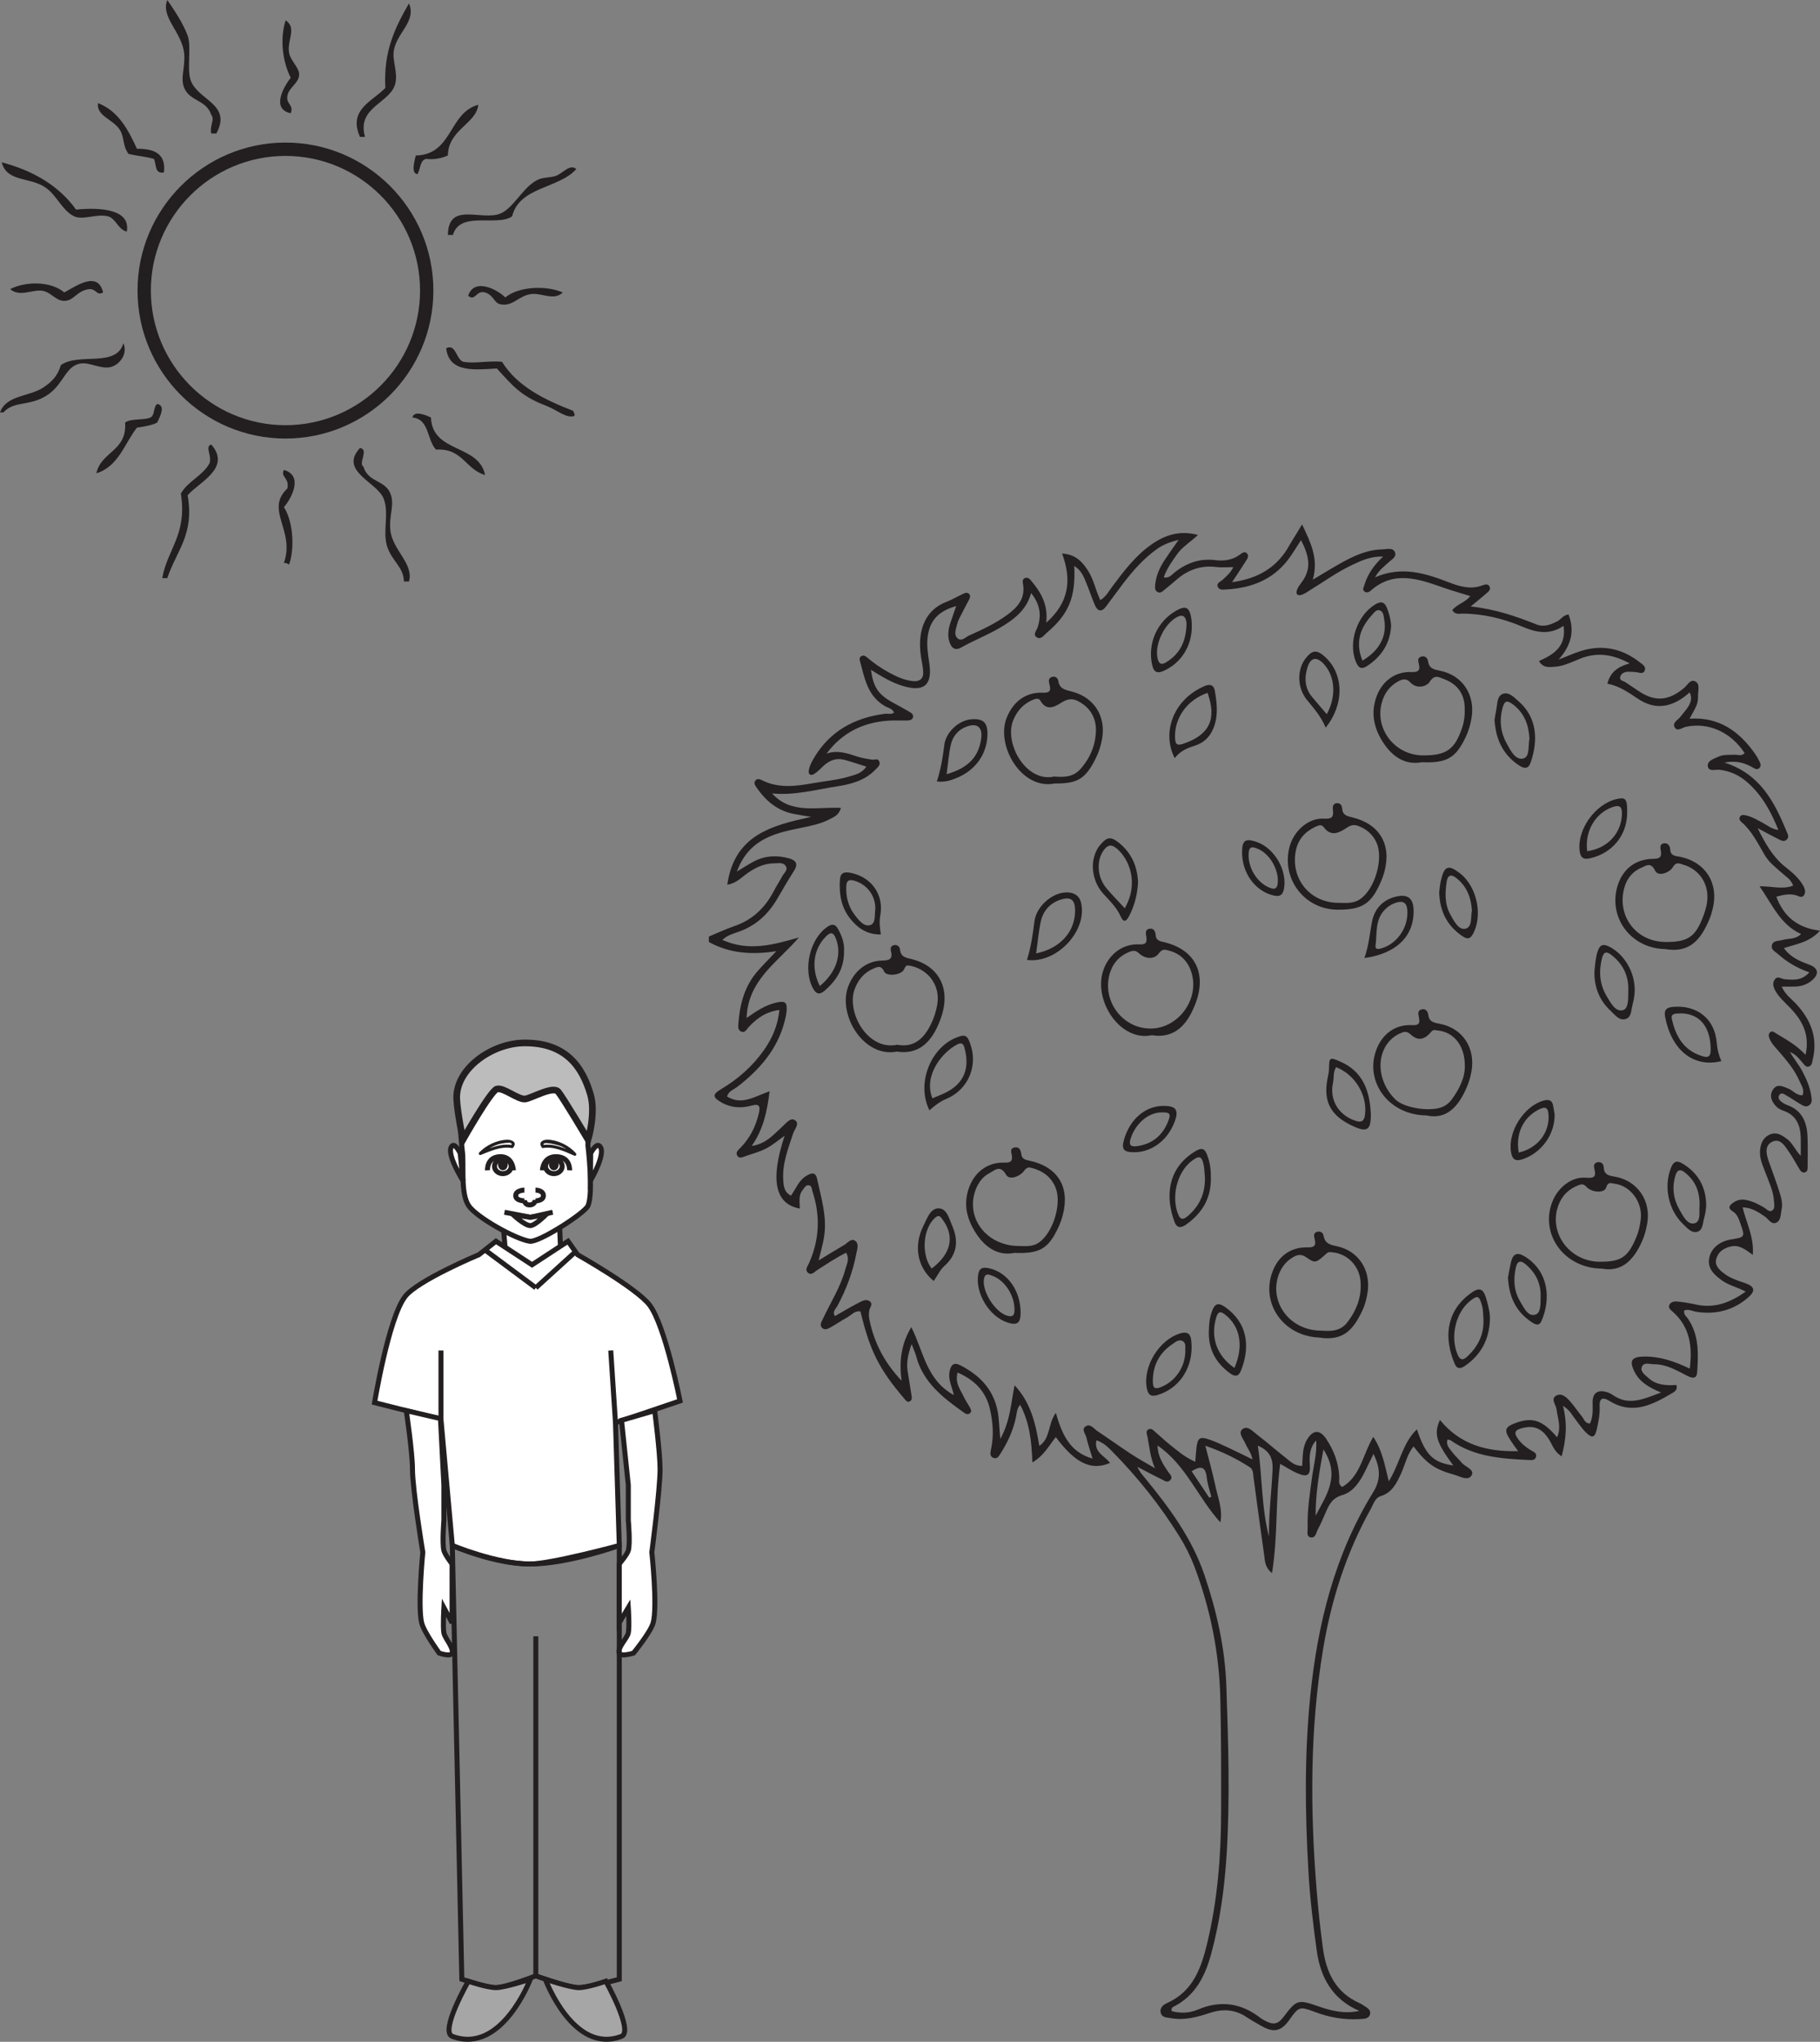 <?xml version="1.0" encoding="UTF-8"?>
<svg xmlns="http://www.w3.org/2000/svg" xmlns:xlink="http://www.w3.org/1999/xlink" width="272.9pt" height="306.054pt" viewBox="0 0 272.9 306.054" version="1.1">
<rect x="0" y="0" width="272.9" height="306.054" fill="#808080" stroke="none"/>
<defs>
<clipPath id="clip1">
  <path d="M 63 292 L 84 292 L 84 306.055 L 63 306.055 Z M 63 292 "/>
</clipPath>
<clipPath id="clip2">
  <path d="M 77 292 L 98 292 L 98 306.055 L 77 306.055 Z M 77 292 "/>
</clipPath>
<clipPath id="clip3">
  <path d="M 106 78 L 272.898 78 L 272.898 305 L 106 305 Z M 106 78 "/>
</clipPath>
</defs>
<g id="surface1">
<path style=" stroke:none;fill-rule:evenodd;fill:rgb(13.73%,12.16%,12.549%);fill-opacity:1;" d="M 61.328 87.16 L 60.566 87.16 C 60.512 84.945 58.727 84.109 58.031 81.84 C 57.348 79.582 58.387 76.957 57.527 74.742 C 56.555 72.246 50.77 70.633 53.977 67.145 C 55.363 67.387 53.684 69.43 54.484 69.93 C 55.215 72.359 57.695 71.898 58.543 73.984 C 59.227 75.68 58.27 77.328 58.543 79.559 C 58.895 82.484 62.066 84.5 61.328 87.16 "/>
<path style=" stroke:none;fill-rule:evenodd;fill:rgb(13.73%,12.16%,12.549%);fill-opacity:1;" d="M 25.09 86.656 L 24.328 86.656 C 25.109 82.277 28.094 80.113 27.117 73.984 C 28.188 72.098 30.383 71.34 31.426 69.426 C 31.793 68.227 30.668 66.93 31.68 66.637 C 34.77 70.164 29.77 72.309 28.133 74.238 C 29.176 80.164 26.445 82.543 25.09 86.656 "/>
<path style=" stroke:none;fill-rule:evenodd;fill:rgb(13.73%,12.16%,12.549%);fill-opacity:1;" d="M 43.34 84.629 C 43.129 84.492 42.922 84.363 42.574 84.371 C 44.293 79.484 39.668 76.465 43.082 73.227 C 43.457 71.641 42 71.504 42.574 70.438 C 45.5 71.289 43.766 74.621 42.574 76.016 C 44.055 78.352 44.148 82.461 43.34 84.629 "/>
<path style=" stroke:none;fill-rule:evenodd;fill:rgb(13.73%,12.16%,12.549%);fill-opacity:1;" d="M 72.73 71.195 C 69.82 70.391 69.355 67.141 65.383 67.395 C 64 65.996 64.406 62.801 61.836 62.582 C 62.113 61.383 64.125 62.359 64.621 62.582 C 64.82 67.957 71.812 66.539 72.73 71.195 "/>
<path style=" stroke:none;fill-rule:evenodd;fill:rgb(13.73%,12.16%,12.549%);fill-opacity:1;" d="M 14.449 70.945 C 15.145 67.672 19.078 67.633 18.758 63.344 C 19.609 62.676 21.496 63.043 22.559 62.582 C 23.234 62.246 22.98 60.984 23.57 60.555 C 24.957 60.797 23.891 62.609 23.57 63.344 C 22.738 63.777 21.617 63.926 20.527 64.105 C 18.648 66.531 17.75 69.941 14.449 70.945 "/>
<path style=" stroke:none;fill-rule:evenodd;fill:rgb(13.73%,12.16%,12.549%);fill-opacity:1;" d="M 66.902 52.195 C 68.359 51.488 68.352 53.781 69.434 54.223 C 71.152 54.551 73 54.043 75.266 54.223 C 77.566 57.918 81.59 59.895 85.91 61.57 C 86.043 61.773 86.172 61.98 86.16 62.332 C 84.977 62.805 83.586 61.469 81.855 60.809 C 78.094 59.375 76.859 57.809 74.504 55.234 C 71.309 55.406 67.312 55.961 66.902 52.195 "/>
<path style=" stroke:none;fill-rule:evenodd;fill:rgb(13.73%,12.16%,12.549%);fill-opacity:1;" d="M 0 61.824 C 0.949 59.164 4.422 59.508 6.59 58.023 C 7.691 57.266 8.652 56.387 9.125 54.73 C 11.809 52.797 17.438 55.164 18.5 51.441 C 19.184 52.988 18.016 54.582 16.727 54.98 C 15.273 55.434 13.508 54.297 12.164 54.477 C 9.871 54.781 9.676 57.316 7.352 59.039 C 4.684 61.012 2.172 59.961 0.508 61.824 Z M 0 61.824 "/>
<path style=" stroke:none;fill-rule:evenodd;fill:rgb(13.73%,12.16%,12.549%);fill-opacity:1;" d="M 72.73 43.836 C 71.375 43.453 71.285 45.242 70.199 44.34 C 71.086 41.566 74.574 43.387 75.773 44.59 C 77.613 43.02 81.664 42.68 84.387 43.836 C 83.039 45.164 81.176 43.832 79.57 44.086 C 77.688 44.387 76.883 45.996 75.012 45.605 C 74.055 45.406 74.055 44.254 72.73 43.836 "/>
<path style=" stroke:none;fill-rule:evenodd;fill:rgb(13.73%,12.16%,12.549%);fill-opacity:1;" d="M 1.523 43.328 C 4.09 42.07 7.738 42.215 9.633 43.832 C 11.25 43.012 14.641 40.441 15.461 43.832 C 14.496 44.391 14.5 43.324 13.434 43.328 C 11.488 43.547 11.156 45.082 9.633 45.098 C 8.379 45.113 7.656 43.789 6.336 43.578 C 4.91 43.348 2.918 44.598 1.523 43.328 "/>
<path style=" stroke:none;fill-rule:evenodd;fill:rgb(13.73%,12.16%,12.549%);fill-opacity:1;" d="M 67.16 35.223 C 67.234 30.488 71.453 32.805 74.504 32.18 C 76.914 31.684 78.285 27.902 80.844 26.859 C 81.574 26.559 82.605 26.637 83.375 26.352 C 84.426 25.961 85.445 24.512 86.414 25.34 C 83.797 28.293 77.887 27.961 76.789 32.43 C 74.543 34.008 68.953 31.547 67.914 35.223 Z M 67.16 35.223 "/>
<path style=" stroke:none;fill-rule:evenodd;fill:rgb(13.73%,12.16%,12.549%);fill-opacity:1;" d="M 19.008 34.711 C 17.754 34.457 17.359 32.746 16.223 32.438 C 14.547 31.969 12.496 33.047 11.152 32.438 C 9.352 31.609 8.559 29.32 6.844 28.125 C 4.484 26.48 1.035 27.352 0.254 24.328 C 5.059 25.602 8.859 27.883 11.406 31.418 C 15.27 31.031 19.625 31.449 19.008 34.711 "/>
<path style=" stroke:none;fill-rule:evenodd;fill:rgb(13.73%,12.16%,12.549%);fill-opacity:1;" d="M 62.594 26.098 C 61.527 26.012 62.242 23.859 62.34 23.309 C 67.895 23.203 67.246 16.902 71.715 15.707 C 71.445 18.527 67.199 19.434 67.156 23.309 C 66.262 23.684 65.281 23.969 63.863 23.82 C 62.938 24.074 63.059 25.379 62.594 26.098 "/>
<path style=" stroke:none;fill-rule:evenodd;fill:rgb(13.73%,12.16%,12.549%);fill-opacity:1;" d="M 24.582 25.844 C 23.113 26.129 23.496 24.566 23.062 23.816 C 21.898 23.465 20.465 23.375 19.262 23.059 C 18.367 21.828 18.684 20.656 17.996 19.508 C 17.016 17.875 14.418 17.426 14.699 15.457 C 17.734 16.641 19.207 19.395 20.531 22.297 C 23.07 22.289 24.918 22.977 24.582 25.844 "/>
<path style=" stroke:none;fill-rule:evenodd;fill:rgb(13.73%,12.16%,12.549%);fill-opacity:1;" d="M 54.734 20.52 L 53.977 20.52 C 52.125 16.398 55.957 15.129 57.781 13.176 C 57.484 7.668 59.223 4.168 61.324 0.504 C 62.48 3.211 59.48 4.898 59.047 7.602 C 58.809 9.094 59.641 10.758 59.301 12.414 C 58.668 15.473 53.414 15.973 54.734 20.52 "/>
<path style=" stroke:none;fill-rule:evenodd;fill:rgb(13.73%,12.16%,12.549%);fill-opacity:1;" d="M 32.441 20.016 L 31.68 20.016 C 31.387 18.812 32.266 17.941 31.68 17.227 C 30.938 14.926 28.477 15.227 27.621 13.176 C 27.004 11.684 27.789 10.141 27.621 8.105 C 27.363 4.871 24.012 2.551 25.09 0 C 25.949 1.273 27.387 3.316 28.129 5.32 C 28.77 7.043 27.945 10.449 28.637 12.16 C 29.816 15.082 34.797 15.645 32.441 20.016 "/>
<path style=" stroke:none;fill-rule:evenodd;fill:rgb(13.73%,12.16%,12.549%);fill-opacity:1;" d="M 43.59 16.977 C 40.652 16.344 42.496 13.062 43.59 11.656 C 42.457 9.391 41.887 6.066 42.828 3.043 C 44.547 4.184 43.043 6.027 43.336 7.855 C 43.535 9.109 44.855 10.113 44.855 11.148 C 44.855 12.496 43.246 13.102 43.082 14.441 C 42.93 15.648 44.086 15.738 43.59 16.977 "/>
<path style=" stroke:none;fill-rule:nonzero;fill:rgb(13.73%,12.16%,12.549%);fill-opacity:1;" d="M 42.805 23.371 C 31.676 23.371 22.621 32.422 22.621 43.551 C 22.621 54.68 31.676 63.734 42.805 63.734 C 53.934 63.734 62.984 54.68 62.984 43.551 C 62.984 32.422 53.934 23.371 42.805 23.371 M 42.805 65.734 C 30.574 65.734 20.621 55.781 20.621 43.551 C 20.621 31.32 30.574 21.371 42.805 21.371 C 55.035 21.371 64.984 31.32 64.984 43.551 C 64.984 55.781 55.035 65.734 42.805 65.734 "/>
<path style=" stroke:none;fill-rule:nonzero;fill:rgb(100%,100%,100%);fill-opacity:1;" d="M 84.035 192.559 L 75.516 192.559 L 75.516 184.398 L 84.035 184.398 Z M 84.035 192.559 "/>
<path style="fill-rule:nonzero;fill:rgb(100%,100%,100%);fill-opacity:1;stroke-width:0.75;stroke-linecap:butt;stroke-linejoin:miter;stroke:rgb(13.73%,12.16%,12.549%);stroke-opacity:1;stroke-miterlimit:4;" d="M 0.002 0.001 C 0.002 0.001 -9.268 -3.87 -11.088 -6.3 C -13.577 -9.597 -15.647 -22.175 -15.647 -22.175 L -5.69 -24.694 L -3.987 -43.593 C -3.987 -43.593 2.275 -46.378 7.681 -46.362 C 10.83 -46.354 21.048 -43.593 21.048 -43.593 L 20.478 -25.194 L 30.154 -21.921 C 30.154 -21.921 27.935 -10.663 25.599 -7.558 C 23.685 -5.022 14.791 0.001 14.791 0.001 L 13.365 2.017 L 7.966 -1.515 L 2.556 2.017 Z M 0.002 0.001 " transform="matrix(1,0,0,-1,71.811,188.071)"/>
<path style=" stroke:none;fill-rule:nonzero;fill:rgb(100%,100%,100%);fill-opacity:1;" d="M 92.84 247.789 C 92.527 247.012 94.031 245.605 94.211 244.77 C 94.402 243.848 94.211 240.977 94.211 240.977 L 92.84 243.254 L 92.84 234.434 C 92.84 234.434 94.031 233.047 94.211 232.418 C 94.523 231.355 94.211 227.887 94.211 227.887 L 94.211 222.59 L 93.195 212.898 L 98.164 211.449 C 98.164 211.449 98.977 217.77 98.973 220.215 C 98.973 223.355 97.738 232.672 97.738 232.672 C 97.738 232.672 98.613 240.758 97.938 243.254 C 97.559 244.648 94.992 247.789 94.992 247.789 C 94.992 247.789 93.086 248.402 92.84 247.789 "/>
<path style="fill:none;stroke-width:0.75;stroke-linecap:butt;stroke-linejoin:miter;stroke:rgb(13.73%,12.16%,12.549%);stroke-opacity:1;stroke-miterlimit:4;" d="M 0.002 0.001 C -0.311 0.778 1.193 2.185 1.373 3.02 C 1.564 3.942 1.373 6.813 1.373 6.813 L 0.002 4.536 L 0.002 13.356 C 0.002 13.356 1.193 14.743 1.373 15.372 C 1.686 16.435 1.373 19.903 1.373 19.903 L 1.373 25.2 L 0.357 34.892 L 5.326 36.341 C 5.326 36.341 6.139 30.02 6.135 27.575 C 6.135 24.435 4.9 15.118 4.9 15.118 C 4.9 15.118 5.775 7.032 5.1 4.536 C 4.721 3.142 2.154 0.001 2.154 0.001 C 2.154 0.001 0.248 -0.612 0.002 0.001 Z M 0.002 0.001 " transform="matrix(1,0,0,-1,92.838,247.79)"/>
<path style="fill:none;stroke-width:0.75;stroke-linecap:butt;stroke-linejoin:miter;stroke:rgb(13.73%,12.16%,12.549%);stroke-opacity:1;stroke-miterlimit:4;" d="M 0 0 L -1.426 65.008 C -1.426 65.008 5.262 62.238 10.242 62.238 C 15.926 62.238 23.609 65.008 23.609 65.008 L 23.609 0 C 23.609 0 18.953 -1.32 17.352 -1.262 C 15.711 -1.199 11.094 0.504 11.094 0.504 C 11.094 0.504 6.695 -1.227 5.117 -1.262 C 3.789 -1.293 0 0 0 0 Z M 0 0 " transform="matrix(1,0,0,-1,69.25,296.672)"/>
<path style="fill:none;stroke-width:0.75;stroke-linecap:butt;stroke-linejoin:miter;stroke:rgb(13.73%,12.16%,12.549%);stroke-opacity:1;stroke-miterlimit:4;" d="M -0.001 0.002 L -0.001 50.9 " transform="matrix(1,0,0,-1,80.345,296.17)"/>
<path style=" stroke:none;fill-rule:nonzero;fill:rgb(100%,100%,100%);fill-opacity:1;" d="M 69.32 172.461 C 69.023 170.191 68.793 165.547 69.32 163.312 C 69.922 160.793 74.543 156.777 79.09 156.84 C 83.648 156.918 87.746 159.984 88.152 163.594 C 88.395 165.812 88.152 171.68 88.152 171.68 C 88.152 171.68 89.023 178.844 88.152 180.754 C 87.641 181.871 80.809 186.258 79.438 186.059 C 77.266 185.734 71.398 182.438 70.266 180.715 C 69.004 178.816 69.613 174.664 69.32 172.461 "/>
<path style="fill:none;stroke-width:0.75;stroke-linecap:butt;stroke-linejoin:miter;stroke:rgb(13.73%,12.16%,12.549%);stroke-opacity:1;stroke-miterlimit:4;" d="M 0.001 0.001 C -0.296 2.27 -0.527 6.915 0.001 9.149 C 0.602 11.669 5.223 15.685 9.77 15.622 C 14.329 15.544 18.426 12.478 18.833 8.868 C 19.075 6.649 18.833 0.782 18.833 0.782 C 18.833 0.782 19.704 -6.382 18.833 -8.292 C 18.321 -9.409 11.489 -13.796 10.118 -13.597 C 7.946 -13.272 2.079 -9.976 0.946 -8.253 C -0.316 -6.355 0.293 -2.202 0.001 0.001 Z M 0.001 0.001 " transform="matrix(1,0,0,-1,69.32,172.462)"/>
<path style=" stroke:none;fill-rule:nonzero;fill:rgb(100%,100%,100%);fill-opacity:1;" d="M 67.785 247.789 C 68.074 247.012 66.723 245.605 66.559 244.77 C 66.387 243.848 66.559 240.977 66.559 240.977 L 67.785 243.254 L 67.785 234.434 C 67.785 234.434 66.727 233.047 66.559 232.418 C 66.285 231.355 66.559 227.887 66.559 227.887 L 66.559 222.59 L 66.043 212.637 L 60.922 211.449 C 60.922 211.449 61.848 217.758 61.848 220.195 C 61.852 223.336 63.398 232.672 63.398 232.672 C 63.398 232.672 62.613 240.758 63.223 243.254 C 63.562 244.648 65.855 247.789 65.855 247.789 C 65.855 247.789 67.566 248.402 67.785 247.789 "/>
<path style="fill:none;stroke-width:0.75;stroke-linecap:butt;stroke-linejoin:miter;stroke:rgb(13.73%,12.16%,12.549%);stroke-opacity:1;stroke-miterlimit:4;" d="M -0.002 0.001 C 0.287 0.778 -1.064 2.185 -1.229 3.02 C -1.4 3.942 -1.229 6.813 -1.229 6.813 L -0.002 4.536 L -0.002 13.356 C -0.002 13.356 -1.061 14.743 -1.229 15.372 C -1.502 16.435 -1.229 19.903 -1.229 19.903 L -1.229 25.2 L -1.744 35.153 L -6.865 36.341 C -6.865 36.341 -5.939 30.032 -5.939 27.595 C -5.936 24.454 -4.389 15.118 -4.389 15.118 C -4.389 15.118 -5.174 7.032 -4.564 4.536 C -4.225 3.142 -1.932 0.001 -1.932 0.001 C -1.932 0.001 -0.221 -0.612 -0.002 0.001 Z M -0.002 0.001 " transform="matrix(1,0,0,-1,67.787,247.79)"/>
<path style="fill:none;stroke-width:0.75;stroke-linecap:butt;stroke-linejoin:miter;stroke:rgb(13.73%,12.16%,12.549%);stroke-opacity:1;stroke-miterlimit:4;" d="M -0 -0.001 L 0.113 -2.724 " transform="matrix(1,0,0,-1,83.922,184.081)"/>
<path style="fill:none;stroke-width:0.75;stroke-linecap:butt;stroke-linejoin:miter;stroke:rgb(13.73%,12.16%,12.549%);stroke-opacity:1;stroke-miterlimit:4;" d="M 0.001 0.001 L 0.204 -2.401 " transform="matrix(1,0,0,-1,75.515,184.399)"/>
<path style=" stroke:none;fill-rule:nonzero;fill:rgb(65.492%,64.864%,65.019%);fill-opacity:1;" d="M 67.828 305.242 C 65.887 304.512 70.223 296.977 70.223 296.977 C 70.223 296.977 73.039 297.934 74.367 297.934 C 75.707 297.934 79.52 296.672 79.52 296.672 C 79.52 296.672 75.223 308.012 67.828 305.242 "/>
<g clip-path="url(#clip1)" clip-rule="nonzero">
<path style="fill:none;stroke-width:0.75;stroke-linecap:butt;stroke-linejoin:miter;stroke:rgb(13.73%,12.16%,12.549%);stroke-opacity:1;stroke-miterlimit:4;" d="M 0.002 0.002 C -1.939 0.732 2.396 8.268 2.396 8.268 C 2.396 8.268 5.213 7.311 6.541 7.311 C 7.881 7.311 11.693 8.572 11.693 8.572 C 11.693 8.572 7.396 -2.768 0.002 0.002 Z M 0.002 0.002 " transform="matrix(1,0,0,-1,67.826,305.244)"/>
</g>
<path style=" stroke:none;fill-rule:nonzero;fill:rgb(65.492%,64.864%,65.019%);fill-opacity:1;" d="M 93.184 305.242 C 95.074 304.512 90.844 296.977 90.844 296.977 C 90.844 296.977 88.09 297.934 86.797 297.934 C 85.492 297.934 81.766 296.672 81.766 296.672 C 81.766 296.672 85.961 308.012 93.184 305.242 "/>
<g clip-path="url(#clip2)" clip-rule="nonzero">
<path style="fill:none;stroke-width:0.75;stroke-linecap:butt;stroke-linejoin:miter;stroke:rgb(13.73%,12.16%,12.549%);stroke-opacity:1;stroke-miterlimit:4;" d="M -0.001 0.002 C 1.889 0.732 -2.341 8.268 -2.341 8.268 C -2.341 8.268 -5.095 7.311 -6.388 7.311 C -7.693 7.311 -11.419 8.572 -11.419 8.572 C -11.419 8.572 -7.224 -2.768 -0.001 0.002 Z M -0.001 0.002 " transform="matrix(1,0,0,-1,93.185,305.244)"/>
</g>
<path style="fill:none;stroke-width:0.75;stroke-linecap:butt;stroke-linejoin:miter;stroke:rgb(13.73%,12.16%,12.549%);stroke-opacity:1;stroke-miterlimit:4;" d="M -0.001 -0.001 L 7.627 -5.677 " transform="matrix(1,0,0,-1,72.716,187.355)"/>
<path style="fill:none;stroke-width:0.75;stroke-linecap:butt;stroke-linejoin:miter;stroke:rgb(13.73%,12.16%,12.549%);stroke-opacity:1;stroke-miterlimit:4;" d="M -0.001 -0.001 L 5.944 5.397 " transform="matrix(1,0,0,-1,80.345,193.03)"/>
<path style="fill:none;stroke-width:0.75;stroke-linecap:butt;stroke-linejoin:miter;stroke:rgb(13.73%,12.16%,12.549%);stroke-opacity:1;stroke-miterlimit:4;" d="M -0.001 -0 L -0.001 10.336 " transform="matrix(1,0,0,-1,66.123,212.766)"/>
<path style="fill:none;stroke-width:0.75;stroke-linecap:butt;stroke-linejoin:miter;stroke:rgb(13.73%,12.16%,12.549%);stroke-opacity:1;stroke-miterlimit:4;" d="M 0.001 -0.002 L -0.71 10.838 " transform="matrix(1,0,0,-1,92.288,213.268)"/>
<path style="fill-rule:nonzero;fill:rgb(100%,100%,100%);fill-opacity:1;stroke-width:0.75;stroke-linecap:butt;stroke-linejoin:miter;stroke:rgb(13.73%,12.16%,12.549%);stroke-opacity:1;stroke-miterlimit:4;" d="M -0.002 0.001 C -0.002 0.001 -0.705 1.489 -1.166 1.146 C -2.342 0.259 0.416 -4.104 0.416 -4.104 Z M -0.002 0.001 " transform="matrix(1,0,0,-1,69.006,172.876)"/>
<path style="fill-rule:nonzero;fill:rgb(100%,100%,100%);fill-opacity:1;stroke-width:0.75;stroke-linecap:butt;stroke-linejoin:miter;stroke:rgb(13.73%,12.16%,12.549%);stroke-opacity:1;stroke-miterlimit:4;" d="M -0.001 0.001 C -0.001 0.001 0.769 1.489 1.265 1.146 C 2.542 0.259 -0.028 -4.104 -0.028 -4.104 Z M -0.001 0.001 " transform="matrix(1,0,0,-1,88.567,172.876)"/>
<path style="fill:none;stroke-width:0.75;stroke-linecap:butt;stroke-linejoin:miter;stroke:rgb(13.73%,12.16%,12.549%);stroke-opacity:1;stroke-miterlimit:4;" d="M -0 -0.001 C -0 -0.001 -0.047 2.112 -2.028 2.038 C -4.008 1.968 -3.875 -0.001 -3.875 -0.001 " transform="matrix(1,0,0,-1,76.973,175.421)"/>
<path style="fill:none;stroke-width:0.75;stroke-linecap:butt;stroke-linejoin:miter;stroke:rgb(13.73%,12.16%,12.549%);stroke-opacity:1;stroke-miterlimit:4;" d="M -0 -0.002 C -0 -0.603 -0.563 -1.1 -1.254 -1.1 C -1.946 -1.1 -2.504 -0.603 -2.504 -0.002 C -2.504 0.611 -1.946 1.104 -1.254 1.104 C -0.563 1.104 -0 0.611 -0 -0.002 Z M -0 -0.002 " transform="matrix(1,0,0,-1,76.653,174.822)"/>
<path style=" stroke:none;fill-rule:nonzero;fill:rgb(13.73%,12.16%,12.549%);fill-opacity:1;" d="M 76.129 174.574 C 76.129 175.043 75.805 175.422 75.398 175.422 C 75 175.422 74.676 175.043 74.676 174.574 C 74.676 174.105 75 173.719 75.398 173.719 C 75.805 173.719 76.129 174.105 76.129 174.574 "/>
<path style="fill:none;stroke-width:0.75;stroke-linecap:butt;stroke-linejoin:miter;stroke:rgb(13.73%,12.16%,12.549%);stroke-opacity:1;stroke-miterlimit:4;" d="M -0.001 -0.001 C -0.001 -0.001 0.057 2.112 2.131 2.038 C 4.206 1.968 4.069 -0.001 4.069 -0.001 " transform="matrix(1,0,0,-1,81.337,175.421)"/>
<path style="fill:none;stroke-width:0.75;stroke-linecap:butt;stroke-linejoin:miter;stroke:rgb(13.73%,12.16%,12.549%);stroke-opacity:1;stroke-miterlimit:4;" d="M 0.001 -0.002 C 0.001 -0.603 0.56 -1.1 1.248 -1.1 C 1.943 -1.1 2.501 -0.603 2.501 -0.002 C 2.501 0.611 1.943 1.104 1.248 1.104 C 0.56 1.104 0.001 0.611 0.001 -0.002 Z M 0.001 -0.002 " transform="matrix(1,0,0,-1,81.799,174.822)"/>
<path style=" stroke:none;fill-rule:nonzero;fill:rgb(13.73%,12.16%,12.549%);fill-opacity:1;" d="M 82.32 174.574 C 82.32 175.043 82.648 175.422 83.047 175.422 C 83.453 175.422 83.773 175.043 83.773 174.574 C 83.773 174.105 83.453 173.719 83.047 173.719 C 82.648 173.719 82.32 174.105 82.32 174.574 "/>
<path style="fill:none;stroke-width:0.75;stroke-linecap:butt;stroke-linejoin:miter;stroke:rgb(13.73%,12.16%,12.549%);stroke-opacity:1;stroke-miterlimit:4;" d="M 0.001 -0.001 L 3.895 -0.751 L 7.227 -0.001 " transform="matrix(1,0,0,-1,75.64,181.71)"/>
<path style="fill:none;stroke-width:0.75;stroke-linecap:butt;stroke-linejoin:miter;stroke:rgb(13.73%,12.16%,12.549%);stroke-opacity:1;stroke-miterlimit:4;" d="M 0.001 -0 C 0.712 0.019 2.329 1.629 2.329 1.629 L 0.001 1.25 L -2.589 1.629 C -2.589 1.629 -0.839 -0.02 0.001 -0 Z M 0.001 -0 " transform="matrix(1,0,0,-1,79.534,183.711)"/>
<path style="fill:none;stroke-width:0.75;stroke-linecap:butt;stroke-linejoin:miter;stroke:rgb(13.73%,12.16%,12.549%);stroke-opacity:1;stroke-miterlimit:4;" d="M 0 -0.001 C 0 -0.001 1.184 -0.001 1.184 -0.841 C 1.184 -1.614 0 -1.614 0 -1.614 " transform="matrix(1,0,0,-1,80.293,178.39)"/>
<path style="fill:none;stroke-width:0.75;stroke-linecap:butt;stroke-linejoin:miter;stroke:rgb(13.73%,12.16%,12.549%);stroke-opacity:1;stroke-miterlimit:4;" d="M 0.001 -0.001 C 0.001 -0.001 -1.304 -0.001 -1.304 -0.841 C -1.304 -1.614 0.001 -1.614 0.001 -1.614 " transform="matrix(1,0,0,-1,78.636,178.39)"/>
<path style="fill:none;stroke-width:0.75;stroke-linecap:butt;stroke-linejoin:miter;stroke:rgb(13.73%,12.16%,12.549%);stroke-opacity:1;stroke-miterlimit:4;" d="M 0 -0.001 C 0 -0.001 0.023 -0.731 -0.82 -0.763 C -1.59 -0.79 -1.617 -0.056 -1.617 -0.056 " transform="matrix(1,0,0,-1,80.25,179.847)"/>
<path style=" stroke:none;fill-rule:nonzero;fill:rgb(74.12%,73.648%,73.766%);fill-opacity:1;" d="M 78.773 164.73 C 77.723 164.891 75.461 162.926 74.484 163.25 C 73.52 163.574 69.422 170.816 69.422 170.816 C 69.422 170.816 68.586 166.887 68.484 164.754 C 68.27 160.219 73.777 156.348 78.637 156.328 C 84.832 156.297 87.32 159.891 88.539 164.059 C 89.363 166.879 88.18 170.816 88.18 170.816 C 88.18 170.816 84.488 164.633 83.719 163.668 C 82.961 162.703 79.82 164.566 78.773 164.73 "/>
<path style="fill:none;stroke-width:1;stroke-linecap:butt;stroke-linejoin:miter;stroke:rgb(13.73%,12.16%,12.549%);stroke-opacity:1;stroke-miterlimit:4;" d="M 0.001 -0.001 C -1.049 -0.161 -3.311 1.804 -4.288 1.48 C -5.252 1.155 -9.35 -6.087 -9.35 -6.087 C -9.35 -6.087 -10.186 -2.157 -10.288 -0.024 C -10.502 4.511 -4.995 8.382 -0.135 8.401 C 6.06 8.433 8.548 4.839 9.767 0.671 C 10.591 -2.149 9.408 -6.087 9.408 -6.087 C 9.408 -6.087 5.716 0.097 4.947 1.062 C 4.189 2.026 1.048 0.163 0.001 -0.001 Z M 0.001 -0.001 " transform="matrix(1,0,0,-1,78.772,164.73)"/>
<path style=" stroke:none;fill-rule:nonzero;fill:rgb(13.73%,12.16%,12.549%);fill-opacity:1;" d="M 76.949 172.02 C 77.59 171.211 76.77 170.832 76.059 170.844 C 74.57 170.867 72.895 171.645 71.848 172.762 C 71.691 172.926 71.879 173.203 72.078 173.121 C 73.516 172.543 75.188 171.781 76.746 172.094 C 77.02 172.148 77.109 171.707 76.836 171.652 C 75.188 171.32 73.457 172.086 71.938 172.695 C 72.016 172.816 72.09 172.938 72.168 173.055 C 72.738 172.457 73.492 172.027 74.23 171.711 C 74.887 171.434 75.602 171.301 76.301 171.289 C 76.637 171.285 76.848 171.441 76.629 171.727 C 76.449 171.953 76.773 172.246 76.949 172.02 "/>
<path style=" stroke:none;fill-rule:nonzero;fill:rgb(13.73%,12.16%,12.549%);fill-opacity:1;" d="M 81.586 171.73 C 80.961 170.875 83.855 171.695 84.102 171.801 C 84.82 172.113 85.535 172.594 86.062 173.195 C 86.145 173.07 86.223 172.949 86.305 172.824 C 84.797 172.172 83.066 171.34 81.395 171.633 C 81.121 171.684 81.145 172.133 81.418 172.086 C 83.02 171.801 84.664 172.598 86.105 173.227 C 86.34 173.328 86.512 173.043 86.348 172.855 C 85.324 171.695 83.645 170.879 82.133 170.836 C 81.438 170.812 80.648 171.195 81.227 171.988 C 81.395 172.215 81.754 171.961 81.586 171.73 "/>
<g clip-path="url(#clip3)" clip-rule="nonzero">
<path style=" stroke:none;fill-rule:evenodd;fill:rgb(13.73%,12.16%,12.549%);fill-opacity:1;" d="M 181.324 224.5 C 181.426 224.453 181.527 224.406 181.629 224.359 C 181.391 223.387 181.047 222.426 180.941 221.438 C 180.766 219.824 180.043 219.66 178.68 220.535 C 179.562 221.859 180.441 223.184 181.324 224.5 M 197.277 227.184 C 198.871 224.156 201.035 221.211 198.438 217.266 C 197.797 220.797 197.242 223.957 197.277 227.184 M 188.605 216.699 C 189.297 221.371 189.125 225.926 190.277 230.312 C 190.23 226.949 190.66 223.621 190.816 220.285 C 190.898 218.527 190.309 217.422 188.605 216.699 M 173.574 216.676 C 173.586 218.258 174.359 219.445 175.164 220.625 C 175.414 220.988 175.926 221.379 175.469 221.871 C 175.039 222.336 174.562 221.922 174.164 221.73 C 172.945 221.145 171.758 220.5 170.555 219.875 C 170.836 220.562 171.246 221.016 171.637 221.488 C 175.293 225.945 178.719 230.539 180.605 236.094 C 182.434 241.504 183.691 247.059 183.887 252.738 C 184.176 261.211 184.453 269.699 183.914 278.172 C 183.594 283.156 182.91 288.094 181.594 292.934 C 180.676 296.297 179.191 299.184 175.914 300.828 C 175.742 300.914 175.621 301.09 175.68 301.453 C 176.984 301.816 178.348 301.762 179.598 301.234 C 183.023 299.773 186.133 300.25 189.031 302.5 C 189.191 302.621 189.371 302.73 189.551 302.824 C 190.945 303.594 191.609 303.465 192.527 302.238 C 194.41 299.742 194.641 299.676 197.656 300.73 C 199.629 301.422 201.621 301.91 203.82 301.422 C 199.824 299.707 198.008 296.453 197.449 292.449 C 196.898 288.527 196.43 284.578 196.199 280.629 C 195.684 271.812 195.582 263.004 196.473 254.195 C 197.566 243.383 200.133 233.039 205.887 223.699 C 207.09 221.754 206.98 220.031 205.945 217.938 C 205.449 218.949 205.051 219.789 204.641 220.625 C 203.895 222.141 202.855 223.645 201.309 224.094 C 199.703 224.559 199.254 225.602 198.73 226.828 C 198.387 227.648 198.023 228.461 197.605 229.246 C 197.344 229.742 197.262 230.637 196.469 230.43 C 195.848 230.266 196.094 229.496 196.078 228.984 C 195.992 226.441 196.402 223.941 196.734 221.43 C 196.977 219.605 197.504 217.805 197.348 215.914 C 196.398 216.953 196.305 218.191 196.402 219.5 C 196.516 221.137 196.066 221.477 194.543 220.84 C 193.691 220.48 192.906 219.949 191.957 219.422 C 191.227 224.871 191.637 230.25 190.73 235.805 C 189.664 234.938 189.684 234.012 189.566 233.184 C 189.008 229.262 188.484 225.332 187.953 221.402 C 187.879 220.863 187.934 220.27 187.402 219.93 C 185.414 218.641 183.316 217.605 180.734 216.711 C 181.301 218.938 181.828 220.766 182.215 222.613 C 182.594 224.449 183.375 226.254 182.988 228.199 C 179.602 224.465 177.832 219.59 173.574 216.676 M 179.223 219.117 C 179.297 218.207 179.332 217.668 179.391 217.129 C 179.574 215.473 179.902 215.258 181.512 215.844 C 182.41 216.172 183.281 216.574 184.148 216.984 C 185.289 217.52 186.422 218.082 187.801 218.758 C 187.582 217.684 187.059 217.117 186.777 216.453 C 186.469 215.734 185.605 214.812 186.27 214.246 C 187.043 213.582 187.863 214.57 188.527 215.074 C 189.992 216.191 191.379 217.422 192.836 218.559 C 193.504 219.082 194.137 219.758 195.258 219.727 C 195.352 218.312 195.273 216.902 196.035 215.703 C 196.93 214.293 197.918 214.289 198.84 215.656 C 200.012 217.391 200.719 219.285 200.816 221.398 C 200.844 221.891 200.609 222.492 201.254 222.891 C 204.027 221.262 204.328 218.035 205.914 215.379 C 207.289 217.441 207.625 219.594 208.242 222.043 C 209.922 219.328 210.293 216.309 212.453 214.254 C 213.781 218.145 214.867 219.207 217.914 219.668 C 215.359 216.199 214.961 214.945 215.91 212.844 C 218.902 216.496 222.836 217.637 227.633 217.523 C 227.113 216.789 226.797 216.359 226.504 215.914 C 225.469 214.348 225.629 213.871 227.383 213.254 C 229.84 212.387 231.305 212.898 233.477 215.434 C 234.152 213.953 233.559 212.578 233.383 211.195 C 233.293 210.512 232.457 209.68 233.363 209.188 C 234.184 208.742 234.918 209.473 235.461 210.09 C 236.094 210.805 236.617 211.613 237.227 212.355 C 237.547 212.734 237.652 213.391 238.41 213.371 C 238.906 212.348 238.801 211.254 238.801 210.168 C 238.801 208.887 239.492 208.32 240.723 208.609 C 241.113 208.703 241.512 208.875 241.84 209.105 C 244.227 210.773 246.41 209.723 249.07 208.73 C 247.164 207.949 245.84 207.113 245.094 205.633 C 244.227 203.91 244.672 203.355 246.605 203.34 C 248.977 203.32 251.129 204.082 253.375 205.148 C 253.801 201.738 253.355 198.902 250.867 196.664 C 250.574 196.398 250.133 196.125 250.281 195.672 C 250.457 195.145 251.043 195.055 251.488 195.094 C 252.438 195.176 253.383 195.34 254.312 195.547 C 257.039 196.137 259.344 195.309 261.762 193.605 C 260.352 192.883 259.121 192.621 258.133 191.883 C 257 191.043 255.969 190.125 256.305 188.508 C 256.594 187.098 257.852 186.066 259.555 185.789 C 261.648 185.453 261.672 185.418 260.992 183.48 C 260.738 182.773 260.527 182.023 259.84 181.598 C 258.934 181.039 259.398 180.602 259.953 180.23 C 260.535 179.828 261.203 179.727 261.914 179.887 C 262.867 180.098 263.715 180.516 264.543 181.02 C 264.918 181.246 265.305 181.793 265.785 181.406 C 266.18 181.086 266.027 180.512 266 180.039 C 265.918 178.57 265.281 177.27 264.781 175.93 C 264.375 174.84 263.84 173.777 263.902 172.578 C 263.961 171.508 264.305 170.539 265.375 170.062 C 266.41 169.602 267.215 170.18 267.996 170.758 C 268.793 171.352 269.145 172.344 270.012 173.25 C 270.012 172.098 270.039 171.281 270.012 170.465 C 269.945 168.613 269.316 167.133 267.391 166.484 C 267.012 166.359 266.625 166.145 266.348 165.863 C 265.629 165.121 265.238 164.203 265.887 163.273 C 266.496 162.398 267.336 162.859 268.109 163.156 C 268.844 163.445 269.363 164.215 270.277 164.18 C 270.609 163.336 270.105 162.691 269.82 162.031 C 269.078 160.312 267.859 158.914 266.652 157.508 C 266.168 156.941 265.617 156.41 265.34 155.691 C 265.215 155.367 265.113 155.012 265.418 154.746 C 265.762 154.441 266.031 154.734 266.32 154.906 C 267.82 155.816 269.375 156.645 270.73 158.113 C 271.426 155.008 270.188 152.891 268.359 151.004 C 267.648 150.27 266.867 149.594 266.324 148.715 C 265.957 148.109 265.66 147.441 266.133 146.801 C 266.57 146.207 267.137 146.762 267.645 146.793 C 268.879 146.879 270.137 147.051 271.289 145.758 C 269.379 145.062 267.926 144.188 266.648 143.043 C 266.219 142.656 265.473 142.348 265.699 141.625 C 265.918 140.93 266.723 141.07 267.289 140.898 C 268.172 140.637 269.195 140.852 270.066 140.008 C 266.938 138.586 265.758 135.609 263.84 132.848 C 265.699 132.836 267.297 133.363 268.875 132.754 C 268.559 131.812 267.805 131.406 267.215 130.875 C 266.297 130.055 265.301 129.316 264.652 128.238 C 263.602 126.48 262.73 124.598 261.129 123.227 C 260.918 123.043 260.746 122.809 260.855 122.516 C 261.016 122.098 261.391 122.133 261.719 122.207 C 262.672 122.406 263.496 122.902 264.34 123.352 C 265.031 123.719 265.641 124.289 266.652 124.402 C 265.535 121.602 264.184 119.188 262.035 117.289 C 260.82 116.219 259.441 115.559 257.809 115.387 C 257.191 115.324 256.164 115.723 256.078 114.816 C 256.004 114.012 256.992 113.734 257.668 113.426 C 258.441 113.066 259.273 113.172 260.09 113.133 C 260.59 113.109 261.176 113.41 261.594 112.871 C 259.504 109.711 256.145 108.227 252.801 108.941 C 252.234 109.066 251.523 109.707 251.129 109.055 C 250.676 108.305 251.629 107.922 252.008 107.402 C 252.367 106.906 252.809 106.465 253.129 105.945 C 253.504 105.332 253.789 104.66 253.355 103.785 C 250.902 105.988 248.324 106.57 245.594 104.738 C 244.176 103.789 242.797 102.82 241.02 102.477 C 241.449 100.746 242.602 99.922 244.359 99.441 C 241.824 98.059 239.492 97.742 237.039 98.691 C 235.77 99.188 234.543 99.844 233.152 99.941 C 232.293 100.004 231.391 100.156 230.758 99.09 C 232.996 98.094 234.895 96.902 234.449 93.812 C 232.27 95.27 230.293 94.785 228.246 93.922 C 225.391 92.719 222.41 91.992 219.281 91.98 C 218.781 91.977 218.176 92.164 217.758 91.461 C 218.465 90.562 219.727 90.309 220.461 89.348 C 219.055 88.914 217.754 88.547 216.48 88.102 C 212.754 86.801 209.035 85.422 205.496 88.562 C 205.246 88.785 204.875 88.922 204.566 88.641 C 204.242 88.344 204.488 88.023 204.578 87.703 C 205.059 86.082 205.992 84.738 207.395 83.422 C 205.512 83.375 204.145 84.027 202.793 84.66 C 200.555 85.707 198.559 87.164 196.453 88.449 C 196.047 88.699 195.652 89 195.211 89.148 C 194.582 89.363 194.242 89.062 194.48 88.414 C 194.645 87.98 194.949 87.586 195.234 87.203 C 196.754 85.141 196.219 83.156 195.078 80.965 C 194.328 82.098 193.762 83.102 193.059 83.996 C 190.746 86.953 187.559 88.145 183.926 88.352 C 183.469 88.379 182.859 88.492 182.621 88.004 C 182.328 87.41 182.992 87.215 183.316 86.918 C 183.902 86.371 184.52 85.855 184.926 85.008 C 183.945 85.008 183.121 85.09 182.32 84.988 C 179.98 84.699 178.02 85.469 176.297 86.992 C 175.734 87.492 175.145 87.965 174.562 88.441 C 174.301 88.656 174.027 88.93 173.66 88.785 C 173.195 88.605 173.168 88.152 173.203 87.746 C 173.32 86.348 173.867 85.102 174.633 83.945 C 175.246 83.016 175.902 82.113 176.723 80.93 C 175.297 81.277 174.305 81.695 173.422 82.336 C 171.402 83.797 169.781 85.648 168.293 87.621 C 167.473 88.715 166.66 89.816 165.84 90.91 C 165.176 91.797 164.586 91.645 164.18 90.719 C 163.695 89.586 163.316 88.41 162.844 87.281 C 162.477 86.406 162.137 85.484 161.078 84.836 C 161.32 89.516 160.238 92.086 156.953 94.855 C 156.516 95.223 156.062 95.961 155.418 95.504 C 154.844 95.098 155.434 94.508 155.594 94.027 C 156.172 92.223 155.973 90.586 154.609 88.898 C 153.965 91.23 152.422 92.535 150.664 93.656 C 148.582 94.992 146.258 95.855 144.113 97.062 C 143.168 97.598 142.668 97.086 142.395 96.301 C 142.031 95.301 142.207 94.273 142.535 93.281 C 142.781 92.527 143.059 91.777 143.383 90.848 C 140.836 91.559 139.438 92.895 139.102 95.41 C 138.914 96.82 139.16 98.133 139.352 99.477 C 139.812 102.703 138.547 103.773 135.363 102.816 C 133.664 102.305 132.168 101.383 130.594 100.406 C 130.957 102.992 131.668 104.062 133.727 105.227 C 134.621 105.73 135.531 106.207 136.414 106.727 C 136.695 106.895 137.016 107.133 136.898 107.531 C 136.785 107.914 136.406 107.988 136.062 107.996 C 135.105 108.023 134.145 107.961 133.191 108.027 C 129.406 108.285 126.285 109.82 123.93 112.965 C 125.578 112.395 127.051 112.91 128.539 113.402 C 129.25 113.633 129.996 113.754 130.738 113.867 C 131.113 113.926 131.609 113.621 131.832 114.105 C 132.086 114.645 131.621 114.992 131.301 115.324 C 129.758 116.961 127.703 117.535 125.594 117.859 C 122.344 118.355 119.137 119.262 115.766 118.934 C 118.652 122.113 122.52 120.898 126.098 121.102 C 125.77 122.219 125.016 122.469 124.371 122.809 C 123.09 123.488 121.672 123.766 120.266 124.059 C 118.395 124.449 116.508 124.801 114.781 125.688 C 112.785 126.711 111.387 128.234 110.488 130.645 C 111.566 130 112.301 129.5 113.086 129.102 C 114.746 128.254 116.484 128.16 118.27 128.652 C 119.398 128.965 119.719 129.516 119.031 130.582 C 118.141 131.957 117.336 133.391 116.496 134.805 C 115.16 137.055 113.352 138.73 110.848 139.633 C 110 139.941 109.066 140.16 108.316 140.887 C 112.266 142.66 115.98 141.621 119.781 140.523 C 116.645 144.223 112.145 146.848 111.949 152.59 C 113.434 151.539 114.797 150.641 116.414 150.281 C 117.75 149.988 118.051 150.242 117.941 151.562 C 117.895 152.098 117.773 152.637 117.633 153.164 C 116.535 157.348 113.855 160.367 110.527 162.934 C 110.012 163.328 109.277 163.512 109.016 164.352 C 111.227 165.754 113.148 164.348 115.398 163.574 C 115.031 166.578 114.477 169.246 112.711 171.777 C 114.887 171.461 116.004 170.043 117.297 168.883 C 117.844 168.395 118.492 167.488 119.156 167.883 C 119.988 168.367 119.156 169.223 118.941 169.863 C 118.191 172.141 117.297 174.367 117.441 176.832 C 117.496 177.781 117.574 178.703 118.602 179.223 C 119.344 178.172 119.75 177.023 120.754 176.352 C 121.398 175.93 122.258 175.477 122.508 176.66 C 123.137 179.59 124.078 182.5 123.539 185.559 C 123.371 186.543 123.09 187.5 122.75 188.93 C 124.305 187.992 125.441 187.273 126.605 186.602 C 127.113 186.309 127.613 185.566 128.207 185.977 C 128.84 186.41 128.531 187.242 128.402 187.891 C 127.883 190.668 126.891 193.281 125.555 195.766 C 125.32 196.199 124.766 196.582 125.191 197.277 C 126.383 196.602 127.547 195.898 128.75 195.281 C 129.273 195.016 129.918 194.625 130.469 195.105 C 130.922 195.496 130.426 195.988 130.344 196.43 C 130.258 196.91 130.277 197.383 130.375 197.855 C 131.078 201.273 132.613 204.25 135.195 206.965 C 134.785 204.004 135.148 201.414 136.648 198.934 C 138.469 202.492 138.855 206.844 143.031 209.113 C 142.719 207.828 142.152 206.766 142.383 205.594 C 142.578 204.602 142.984 204.113 144.07 204.684 C 146.871 206.152 148.906 208.188 149.57 211.43 C 149.832 212.699 149.805 214.008 150 215.688 C 151.504 212.914 151.602 210.258 152.129 207.645 C 154.555 210.211 155.289 213.406 155.84 216.738 C 157.559 215.555 157.082 213.496 158.316 211.781 C 159.234 214.969 160.391 217.676 163.828 218.637 C 163.469 217.441 163.129 216.484 162.91 215.508 C 162.789 214.953 162.121 214.277 162.758 213.824 C 163.461 213.316 163.984 214.133 164.512 214.484 C 166.219 215.617 167.883 216.828 169.602 217.949 C 170.762 218.711 171.988 219.375 173.184 220.082 C 172.465 218.465 172.355 216.879 172.055 215.34 C 171.977 214.953 171.742 214.488 172.215 214.254 C 172.652 214.031 172.977 214.426 173.281 214.688 C 173.953 215.27 174.598 215.891 175.289 216.445 C 176.449 217.363 177.559 218.375 179.223 219.117 M 195.242 78.609 C 196.422 81.148 197.781 83.652 196.848 86.887 C 198.457 85.938 199.762 85.129 201.102 84.383 C 203.023 83.309 205.012 82.395 207.266 82.352 C 207.918 82.34 208.816 82.035 209.145 82.734 C 209.492 83.48 208.629 83.887 208.156 84.34 C 207.516 84.945 206.77 85.453 206.184 86.539 C 210.164 84.797 213.727 85.926 217.281 87.301 C 218.883 87.914 220.523 88.406 222.266 87.75 C 222.621 87.613 223.121 87.449 223.355 87.926 C 223.586 88.391 223.172 88.688 222.875 88.949 C 222.219 89.531 221.527 90.074 220.523 90.906 C 224.188 91.297 227.316 92.375 230.395 93.602 C 231.527 94.051 232.527 93.625 233.523 93.121 C 234.07 92.848 234.363 92.199 235.199 92.105 C 236.082 94.477 235.707 96.602 233.711 98.867 C 235.117 98.32 236.086 97.879 237.098 97.566 C 240.355 96.562 243.309 97.234 245.957 99.336 C 246.312 99.617 246.828 99.918 246.633 100.477 C 246.402 101.105 245.852 100.816 245.395 100.762 C 244.992 100.715 244.578 100.68 244.172 100.688 C 243.664 100.695 243.164 100.871 242.98 101.348 C 242.711 102.031 243.434 102.051 243.781 102.297 C 244.34 102.691 244.922 103.047 245.484 103.441 C 248.043 105.242 250.137 105.129 252.539 103.105 C 253.031 102.691 253.449 101.777 254.18 102.133 C 254.961 102.508 254.605 103.477 254.613 104.188 C 254.625 105.43 254.496 105.664 253.34 107.727 C 257.746 107.434 260.785 109.605 263.156 112.984 C 263.391 113.32 263.594 113.68 263.777 114.043 C 263.965 114.406 264.168 114.816 263.77 115.16 C 263.453 115.43 263.117 115.219 262.832 115.051 C 261.613 114.34 260.328 113.973 258.562 114.305 C 263.863 115.973 266.027 120.113 267.852 124.543 C 268.023 124.973 268.355 125.453 267.898 125.867 C 267.453 126.266 266.984 125.938 266.574 125.734 C 265.656 125.277 264.758 124.781 263.551 124.141 C 264.719 126.461 265.812 128.445 267.688 129.938 C 268.703 130.742 269.715 131.574 270.375 132.738 C 270.617 133.172 270.781 133.664 270.547 134.109 C 270.219 134.727 269.699 134.301 269.285 134.191 C 268.316 133.918 267.406 134.125 266.352 134.41 C 267.469 137.395 269.527 139.098 272.898 139.5 C 271.332 141.254 269.391 141.484 267.484 142.117 C 268.492 143.512 269.844 144.062 271.23 144.574 C 272.695 145.109 272.844 146.02 271.613 147.02 C 270.902 147.594 270.055 147.859 269.141 147.883 C 268.547 147.898 267.957 147.887 267.16 147.887 C 267.691 149.098 268.559 149.672 269.246 150.398 C 271.484 152.789 272.617 155.512 271.812 158.824 C 271.715 159.227 271.707 159.699 271.27 159.855 C 270.797 160.027 270.555 159.602 270.289 159.305 C 269.75 158.688 269.273 158.012 268.387 157.699 C 268.973 158.688 269.719 159.578 270.258 160.594 C 270.871 161.75 271.387 162.934 271.586 164.234 C 271.664 164.789 271.789 165.352 271.227 165.711 C 270.73 166.027 270.301 165.691 269.898 165.461 C 269.246 165.09 268.633 164.645 267.977 164.273 C 267.594 164.062 267.074 163.598 266.758 164.219 C 266.516 164.711 266.98 165.094 267.406 165.352 C 267.586 165.461 267.762 165.562 267.957 165.633 C 270.16 166.398 270.918 168.145 271.023 170.262 C 271.102 171.832 271.047 173.41 271.043 174.98 C 271.043 175.332 270.988 175.695 270.551 175.75 C 270.262 175.785 270.031 175.594 269.887 175.355 C 269.312 174.426 268.801 173.453 268.176 172.559 C 267.602 171.727 266.918 170.598 265.777 171.121 C 264.57 171.676 264.816 172.934 265.199 174.023 C 265.758 175.641 266.383 177.23 266.879 178.863 C 267.109 179.637 267.324 180.465 267.141 181.289 C 266.98 182.008 267.078 182.965 266.309 183.281 C 265.578 183.59 265.176 182.711 264.633 182.352 C 263.668 181.707 262.727 181.027 261.301 180.977 C 261.82 183.262 263.039 185.363 262.82 188.105 C 261.633 187.219 260.707 186.527 259.449 186.859 C 258.453 187.121 257.672 187.613 257.367 188.625 C 257.055 189.672 257.75 190.289 258.465 190.852 C 259.395 191.586 260.508 191.938 261.609 192.309 C 263.113 192.82 263.305 193.473 262.078 194.531 C 259.883 196.418 257.281 197.066 254.418 196.641 C 253.82 196.555 253.262 196.203 252.562 196.406 C 252.367 197.023 252.906 197.359 253.172 197.766 C 254.781 200.223 254.668 202.969 254.477 205.711 C 254.398 206.762 253.691 206.586 252.98 206.219 C 251.398 205.418 249.855 204.469 247.996 204.492 C 247.355 204.5 246.457 204.109 246.172 204.922 C 245.934 205.621 246.688 206.109 247.184 206.562 C 248.391 207.66 249.902 207.684 251.371 207.605 C 251.555 208.23 251.207 208.539 250.883 208.734 C 247.891 210.504 244.875 212.172 241.348 210 C 240.418 209.426 239.793 209.477 239.859 210.805 C 239.914 211.977 239.68 213.121 239.426 214.258 C 239.148 215.492 238.73 215.633 237.816 214.734 C 237.188 214.117 236.699 213.355 236.156 212.656 C 235.707 212.086 235.402 211.379 234.359 210.723 C 235.047 213.434 234.836 215.742 234.16 218.289 C 232.977 217.57 232.738 216.445 232.16 215.598 C 231.141 214.102 230.012 213.625 228.293 214.051 C 227.113 214.336 226.941 214.773 227.66 215.742 C 228.152 216.406 228.793 216.922 229.496 217.359 C 229.883 217.602 230.48 217.758 230.32 218.363 C 230.164 218.977 229.559 218.859 229.109 218.84 C 225.059 218.641 221.027 218.367 217.547 215.914 C 217.445 215.844 217.297 215.84 217.059 215.77 C 216.758 216.539 217.297 217.051 217.656 217.543 C 218.09 218.145 218.672 218.648 219.148 219.227 C 219.688 219.875 221.125 220.266 220.676 221.109 C 220.18 222.059 218.949 221.305 218.082 221.062 C 215.121 220.246 213.949 219.406 211.949 216.809 C 210.977 218.023 210.703 219.535 210.082 220.875 C 209.414 222.32 208.758 223.727 207.039 224.258 C 206.176 224.523 205.953 225.441 205.562 226.145 C 201.879 232.719 199.621 239.793 198.391 247.199 C 196.41 259.152 196.449 271.16 197.414 283.195 C 197.648 286.133 197.965 289.051 198.355 291.965 C 198.84 295.621 200.258 298.664 203.859 300.258 C 204.047 300.34 204.227 300.445 204.395 300.562 C 204.891 300.906 205.609 301.203 205.426 301.926 C 205.246 302.648 204.496 302.609 203.883 302.652 C 201.523 302.801 199.27 302.387 197.055 301.543 C 194.879 300.719 194.711 300.82 193.363 302.73 C 192.086 304.531 190.969 304.758 189.008 303.605 C 188.297 303.188 187.574 302.801 186.898 302.34 C 185.164 301.176 183.336 301.09 181.402 301.727 C 179.512 302.355 177.594 302.883 175.57 302.512 C 174.996 302.406 174.242 302.461 174.047 301.711 C 173.859 300.984 174.402 300.516 174.953 300.266 C 178.855 298.535 180.094 295.09 181.008 291.305 C 182.586 284.742 183.098 278.082 183.105 271.363 C 183.113 265.75 183.117 260.145 182.98 254.535 C 182.816 247.781 181.504 241.23 179.129 234.902 C 178.52 233.297 177.762 231.77 176.855 230.312 C 173.992 225.699 170.625 221.48 166.824 217.617 C 166.156 216.938 165.484 216.25 164.41 215.891 C 163.984 217.715 165.68 218.242 166.445 219.285 C 163.652 220.492 161.254 219.359 158.312 215.41 C 157.301 216.652 156.586 218.156 154.801 219.211 C 154.691 216.105 154.406 213.289 152.969 210.574 C 152.469 211.141 152.473 211.742 152.363 212.297 C 151.973 214.27 151.164 216.066 150.098 217.758 C 149.852 218.148 149.59 218.715 149.039 218.555 C 148.309 218.344 148.516 217.656 148.617 217.156 C 149.031 215.168 148.887 213.203 148.445 211.25 C 147.84 208.598 146.176 206.859 143.586 205.734 C 143.141 207.352 144.07 208.383 144.586 209.512 C 144.816 210.012 145.148 210.449 145.406 210.93 C 145.562 211.227 145.781 211.562 145.414 211.848 C 145.082 212.102 144.777 211.914 144.492 211.711 C 141.398 209.508 138.406 207.223 137.371 203.277 C 137.25 202.82 137.043 202.395 136.695 201.469 C 136.117 203.086 135.902 204.273 136.094 205.531 C 136.285 206.75 136.496 207.961 136.68 209.18 C 136.73 209.508 136.777 209.898 136.398 210.066 C 135.996 210.246 135.801 209.891 135.582 209.633 C 131.844 205.273 130.43 202.469 129.023 196.582 C 128.176 196.414 127.688 197.102 127.066 197.449 C 126.234 197.914 125.438 198.453 124.605 198.926 C 124.199 199.156 123.699 199.449 123.281 199.051 C 122.844 198.641 123.18 198.141 123.371 197.727 C 124.527 195.258 126.027 192.938 126.75 190.273 C 126.961 189.504 127.426 188.754 126.879 187.777 C 125.34 188.527 123.938 189.488 122.512 190.391 C 122.094 190.66 121.645 191.281 121.094 190.723 C 120.695 190.309 121.086 189.812 121.281 189.395 C 122.879 185.867 123.039 182.27 121.832 178.602 C 121.707 178.223 121.758 177.695 121.234 177.656 C 120.781 177.633 120.582 178.09 120.332 178.406 C 119.688 179.227 119.93 180.219 119.926 181.16 C 116.23 180.488 115.438 176.922 117.652 170.242 C 116.613 170.973 115.824 171.664 114.918 172.129 C 113.957 172.629 112.887 172.93 111.852 173.273 C 111.426 173.41 110.879 173.77 110.551 173.227 C 110.234 172.715 110.742 172.34 111.059 172.016 C 112.477 170.543 113.344 168.809 113.797 166.82 C 114.047 165.727 113.766 165.422 112.688 165.723 C 111.113 166.156 109.566 166.062 108.125 165.219 C 106.836 164.465 106.805 164.047 108.102 163.273 C 110.605 161.781 112.758 159.91 114.453 157.539 C 115.73 155.758 116.629 153.805 116.863 151.387 C 114.832 151.656 113.449 152.66 112.234 153.984 C 111.93 154.316 111.691 154.898 111.105 154.613 C 110.59 154.359 110.695 153.781 110.727 153.328 C 110.941 150.398 111.703 147.668 113.723 145.43 C 114.492 144.566 115.309 143.742 116.41 142.578 C 112.656 143.164 109.355 142.891 106.293 141.203 L 106.293 140.383 C 107.559 139.859 108.797 139.27 110.09 138.828 C 112.84 137.891 114.746 136.055 116.055 133.512 C 116.43 132.785 116.898 132.105 117.273 131.371 C 117.531 130.863 118.246 130.395 117.781 129.762 C 117.387 129.219 116.648 129.406 116.047 129.414 C 114.395 129.426 113.031 130.176 111.746 131.129 C 111.004 131.688 110.328 132.398 109.051 132.617 C 110.133 125.09 115.789 123.738 121.613 122.445 C 120.73 122.297 119.844 122.168 118.969 121.992 C 116.535 121.5 114.801 120.023 113.441 118.043 C 113.211 117.707 112.941 117.316 113.324 116.945 C 113.602 116.66 113.969 116.809 114.273 116.961 C 116.758 118.203 119.316 117.855 121.902 117.398 C 123.719 117.078 125.57 116.922 127.344 116.391 C 128.215 116.129 129.188 115.961 129.906 114.914 C 128.676 114.531 127.598 114.145 126.496 113.867 C 125.34 113.582 124.344 114.008 123.488 114.793 C 123.035 115.207 122.613 115.68 122.102 116 C 121.492 116.379 121.156 116.031 121.281 115.402 C 121.391 114.879 121.625 114.363 121.891 113.891 C 124.266 109.691 128 107.602 132.68 106.992 C 133.129 106.938 133.613 107.137 134.059 106.812 C 133.832 106.227 133.234 106.141 132.793 105.898 C 130.047 104.387 129.629 101.598 128.918 98.973 C 128.84 98.68 128.953 98.43 129.242 98.309 C 129.539 98.18 129.781 98.352 129.984 98.523 C 130.977 99.363 132.035 100.121 133.18 100.742 C 134.32 101.367 135.492 101.934 136.812 102.09 C 137.953 102.227 138.523 101.691 138.426 100.574 C 138.348 99.621 138.098 98.684 138.008 97.734 C 137.691 94.418 138.711 91.422 141.953 90.195 C 142.781 89.883 143.551 89.422 144.355 89.039 C 144.66 88.895 145.008 88.73 145.301 89.023 C 145.594 89.324 145.418 89.66 145.262 89.965 C 144.789 90.875 144.301 91.777 143.844 92.691 C 143.691 92.996 143.57 93.324 143.492 93.656 C 143.336 94.312 143.004 95.094 143.52 95.617 C 144.145 96.266 144.766 95.508 145.332 95.25 C 147.332 94.352 149.32 93.434 151.09 92.121 C 152.586 91.012 153.73 89.719 153.41 87.652 C 153.352 87.273 153.223 86.77 153.762 86.621 C 154.219 86.496 154.5 86.902 154.754 87.211 C 156.137 88.887 157.172 90.703 156.879 93.34 C 160.301 90.32 160.723 86.938 159.254 82.969 C 161.297 83.094 162.297 84.227 163.145 85.543 C 163.996 86.859 164.262 88.445 164.992 89.961 C 165.887 89.395 166.277 88.59 166.793 87.906 C 168.48 85.656 170.16 83.41 172.473 81.746 C 174.531 80.266 176.738 79.43 179.629 80.184 C 178.484 81.273 177.289 81.953 176.508 83.062 C 175.758 84.125 174.984 85.152 174.5 86.547 C 175.328 86.711 175.699 86.145 176.117 85.812 C 177.914 84.387 179.895 83.672 182.219 83.961 C 183.531 84.121 184.816 83.965 185.93 83.125 C 186.258 82.875 186.652 82.57 187 82.98 C 187.324 83.352 187.02 83.77 186.812 84.102 C 186.172 85.121 185.496 86.117 184.742 87.262 C 188.652 86.75 191.574 85.02 193.398 81.629 "/>
</g>
<path style=" stroke:none;fill-rule:evenodd;fill:rgb(13.73%,12.16%,12.549%);fill-opacity:1;" d="M 249.676 141.195 C 253.102 141.234 254.25 140.453 255.434 137.23 C 255.664 136.594 255.871 135.93 255.965 135.266 C 256.348 132.621 254.867 130.301 252.355 129.598 C 251.82 129.445 251.324 129.117 250.785 130.047 C 250.379 130.75 248.66 131.504 248.168 130.5 C 247.512 129.145 246.793 129.793 246.207 130.027 C 244.891 130.551 243.984 131.598 243.582 132.984 C 242.355 137.227 245.273 141.145 249.676 141.195 M 249.641 142.258 C 244.66 142.168 241.203 137.691 242.48 133 C 243.207 130.344 245.164 128.746 247.961 128.734 C 248.953 128.73 249.172 128.379 249.035 127.539 C 248.957 127.055 248.828 126.512 249.504 126.41 C 250.074 126.332 250.406 126.762 250.43 127.285 C 250.488 128.363 251.27 128.289 252.008 128.445 C 255.77 129.27 257.715 132.383 256.836 136.117 C 256.695 136.711 256.527 137.309 256.285 137.867 C 255.078 140.668 253.5 142.934 249.641 142.258 "/>
<path style=" stroke:none;fill-rule:evenodd;fill:rgb(13.73%,12.16%,12.549%);fill-opacity:1;" d="M 158.047 116.398 C 159.453 116.504 160.891 116.523 161.98 115.305 C 163.453 113.664 164.273 111.711 164.328 109.539 C 164.367 107.906 163.715 106.453 162.297 105.488 C 161.375 104.852 160.547 104.496 159.324 105.219 C 158.402 105.762 157.008 106.824 155.984 105 C 155.723 104.535 155.109 104.789 154.676 104.992 C 153.375 105.59 152.512 106.578 151.949 107.906 C 150.488 111.402 153.863 117.34 158.047 116.398 M 158.137 117.441 C 153.18 118.449 149.297 111.77 150.938 107.617 C 151.895 105.188 153.797 103.719 156.375 103.832 C 157.691 103.891 157.527 103.246 157.328 102.445 C 157.219 101.996 157.246 101.613 157.746 101.465 C 158.238 101.316 158.625 101.641 158.68 102.031 C 158.863 103.398 159.938 103.426 160.906 103.711 C 164.176 104.656 165.852 107.453 165.242 110.812 C 165.059 111.836 164.738 112.797 164.277 113.719 C 162.77 116.746 161.562 117.477 158.137 117.441 "/>
<path style=" stroke:none;fill-rule:evenodd;fill:rgb(13.73%,12.16%,12.549%);fill-opacity:1;" d="M 152.688 186.766 C 153.559 186.758 154.734 186.977 155.781 186.25 C 157.879 184.801 159.219 180.504 158.316 178.125 C 157.68 176.441 156.391 175.52 154.73 175.07 C 154.277 174.949 153.953 174.93 153.516 175.555 C 152.996 176.293 151.375 176.984 150.863 176.094 C 149.953 174.5 149.133 175.457 148.387 175.832 C 147.336 176.363 146.648 177.324 146.242 178.469 C 144.805 182.562 147.879 186.699 152.688 186.766 M 152.148 187.797 C 149.699 188.289 147.824 187.059 146.438 185 C 145.055 182.938 144.402 180.695 145.238 178.203 C 146.066 175.73 148.027 174.207 150.555 174.273 C 151.461 174.301 151.867 174.121 151.723 173.188 C 151.652 172.73 151.398 172.172 152.086 172.008 C 152.809 171.84 153.07 172.387 153.133 172.961 C 153.223 173.762 153.734 173.84 154.391 173.988 C 158.586 174.898 160.43 177.883 159.387 182.016 C 159.223 182.676 158.992 183.324 158.711 183.941 C 157.223 187.164 155.891 187.961 152.148 187.797 "/>
<path style=" stroke:none;fill-rule:evenodd;fill:rgb(13.73%,12.16%,12.549%);fill-opacity:1;" d="M 198.023 199.457 C 199.309 199.523 200.906 199.684 202.043 198.191 C 203.461 196.324 204.238 194.27 203.988 191.891 C 203.754 189.703 202.004 187.93 199.848 187.727 C 199.551 187.699 199.246 187.59 198.926 187.875 C 197.293 189.348 197.207 189.402 195.852 188.449 C 195.148 187.961 194.59 188.055 193.973 188.398 C 192.922 188.984 192.195 189.859 191.766 190.992 C 190.223 195.062 193.281 199.398 198.023 199.457 M 197.789 200.488 C 192.473 200.277 189.023 195.43 190.793 190.648 C 191.668 188.285 193.535 186.902 196.09 186.977 C 197.309 187.008 197.316 186.484 197.102 185.605 C 196.996 185.188 196.98 184.766 197.527 184.633 C 198.02 184.512 198.395 184.809 198.465 185.215 C 198.656 186.379 199.391 186.578 200.438 186.801 C 203.711 187.48 205.562 190.379 205.066 193.699 C 204.918 194.652 204.688 195.574 204.277 196.445 C 203.008 199.129 201.535 201.102 197.789 200.488 "/>
<path style=" stroke:none;fill-rule:evenodd;fill:rgb(13.73%,12.16%,12.549%);fill-opacity:1;" d="M 200.609 135.328 C 201.695 135.328 202.793 135.488 203.805 134.867 C 206.133 133.434 207.539 128.676 206.363 126.219 C 205.797 125.035 204.875 124.266 203.688 123.812 C 203.125 123.598 202.66 123.613 202.02 124.027 C 200.953 124.719 199.645 125.582 198.477 123.973 C 198.121 123.488 197.594 123.766 197.164 123.969 C 195.656 124.691 194.641 125.848 194.305 127.496 C 193.465 131.676 196.391 135.289 200.609 135.328 M 200.523 136.355 C 195.617 136.32 192.117 131.75 193.348 126.98 C 193.973 124.551 196.168 122.598 198.465 122.711 C 199.555 122.762 200.012 122.605 199.871 121.465 C 199.809 120.977 199.824 120.434 200.48 120.387 C 200.969 120.355 201.227 120.758 201.25 121.188 C 201.305 122.176 201.965 122.328 202.754 122.516 C 206.879 123.508 208.691 126.605 207.578 130.703 C 207.453 131.16 207.293 131.613 207.105 132.051 C 205.645 135.488 204.266 136.391 200.523 136.355 "/>
<path style=" stroke:none;fill-rule:evenodd;fill:rgb(13.73%,12.16%,12.549%);fill-opacity:1;" d="M 172.473 154.176 C 176.668 154.199 179.922 149.77 178.645 145.738 C 178.109 144.062 177 142.934 175.262 142.488 C 174.695 142.344 174.309 142.168 173.766 142.902 C 173.031 143.891 171.688 143.75 170.734 142.852 C 170.215 142.359 169.727 142.52 169.246 142.723 C 167.926 143.273 166.988 144.246 166.508 145.602 C 165.051 149.73 168.125 154.141 172.473 154.176 M 172.715 155.168 C 168.047 156.18 164.047 150.195 165.348 145.715 C 166.074 143.211 168.215 141.449 170.73 141.559 C 171.641 141.598 172.023 141.461 171.902 140.516 C 171.836 140 171.602 139.324 172.41 139.207 C 173 139.121 173.254 139.629 173.281 140.129 C 173.344 141.078 174.039 141.086 174.707 141.262 C 179.012 142.363 180.801 145.59 179.473 149.824 C 179.309 150.34 179.098 150.848 178.871 151.344 C 177.648 154.023 175.773 155.664 172.715 155.168 "/>
<path style=" stroke:none;fill-rule:evenodd;fill:rgb(13.73%,12.16%,12.549%);fill-opacity:1;" d="M 213.32 113.227 C 216.898 113.262 218.188 112.332 219.285 108.93 C 219.602 107.938 219.672 106.918 219.617 105.891 C 219.508 103.801 218.363 102.461 216.461 101.77 C 215.77 101.52 215.102 101.035 214.375 102.203 C 213.953 102.883 212.469 103.367 211.465 102.285 C 210.789 101.555 210.098 101.859 209.434 102.262 C 208.473 102.848 207.789 103.676 207.383 104.742 C 205.824 108.812 208.879 113.18 213.32 113.227 M 213.184 114.254 C 210.68 114.727 208.738 113.418 207.309 111.16 C 205.957 109.023 205.516 106.742 206.441 104.309 C 207.297 102.055 209.246 100.633 211.613 100.738 C 212.723 100.789 212.984 100.453 212.734 99.469 C 212.629 99.059 212.543 98.621 213.055 98.438 C 213.641 98.227 214.055 98.609 214.121 99.094 C 214.277 100.227 215.004 100.352 215.957 100.547 C 219.32 101.238 221.211 104.164 220.656 107.582 C 220.492 108.602 220.203 109.578 219.762 110.508 C 218.277 113.613 216.957 114.41 213.184 114.254 "/>
<path style=" stroke:none;fill-rule:evenodd;fill:rgb(13.73%,12.16%,12.549%);fill-opacity:1;" d="M 134.539 156.602 C 137.016 157.074 138.523 155.699 139.582 153.539 C 140.043 152.605 140.348 151.633 140.531 150.625 C 141.043 147.793 139.254 145.289 136.426 144.75 C 135.848 144.641 135.816 144.785 135.547 145.32 C 135.086 146.215 132.902 146.391 132.57 145.629 C 132.117 144.598 131.5 144.969 130.965 145.191 C 129.578 145.77 128.691 146.836 128.152 148.262 C 126.883 151.66 130.035 157.535 134.539 156.602 M 134.48 157.629 C 129.555 158.59 125.648 152.25 127.145 147.98 C 127.965 145.645 129.863 144.027 132.27 143.984 C 133.297 143.965 133.902 143.805 133.605 142.625 C 133.488 142.168 133.547 141.773 134.055 141.668 C 134.535 141.562 134.914 141.91 134.949 142.305 C 135.055 143.508 135.926 143.566 136.801 143.789 C 140.516 144.754 142.285 147.719 141.422 151.441 C 141.219 152.309 140.914 153.133 140.535 153.945 C 139.309 156.57 137.422 158.078 134.48 157.629 "/>
<path style=" stroke:none;fill-rule:evenodd;fill:rgb(13.73%,12.16%,12.549%);fill-opacity:1;" d="M 219.645 159.797 C 219.664 156.742 218.004 154.688 215.543 154.457 C 215.254 154.434 214.945 154.242 214.582 154.684 C 213.566 155.898 212.582 156.047 211.539 155.074 C 210.922 154.492 210.469 154.652 209.922 154.902 C 208.824 155.398 208.02 156.223 207.512 157.309 C 206.414 159.672 207.125 162.75 209.227 164.801 C 210.617 166.156 214.793 166.75 216.527 165.812 C 216.934 165.59 217.332 165.27 217.609 164.898 C 218.812 163.289 219.672 161.535 219.645 159.797 M 213.879 167.191 C 208.234 167.152 204.605 162.152 206.355 157.402 C 207.262 154.953 209.238 153.516 211.777 153.664 C 212.887 153.73 212.91 153.238 212.75 152.453 C 212.645 151.969 212.531 151.453 213.184 151.297 C 213.789 151.156 214.105 151.637 214.156 152.098 C 214.285 153.156 214.938 153.281 215.832 153.449 C 219.301 154.098 221.238 157.035 220.648 160.547 C 220.496 161.43 220.242 162.27 219.887 163.086 C 218.652 165.895 216.898 167.871 213.879 167.191 "/>
<path style=" stroke:none;fill-rule:evenodd;fill:rgb(13.73%,12.16%,12.549%);fill-opacity:1;" d="M 239.863 189.129 C 243.055 189.145 244.074 188.469 245.32 185.547 C 245.703 184.652 245.91 183.719 246.02 182.77 C 246.332 180.188 244.473 177.695 242.035 177.422 C 241.594 177.379 241.129 177.043 240.824 178.031 C 240.559 178.883 238.66 178.762 237.895 177.914 C 237.453 177.434 237.121 177.48 236.664 177.664 C 235.25 178.215 234.246 179.172 233.695 180.602 C 232.125 184.723 235.293 189.094 239.863 189.129 M 240.195 190.16 C 234.559 190.113 230.91 185.047 232.73 180.223 C 233.578 177.973 235.684 176.332 237.836 176.535 C 239.047 176.648 239.363 176.348 239.074 175.242 C 238.965 174.812 238.941 174.402 239.449 174.238 C 240.066 174.039 240.449 174.492 240.469 174.945 C 240.52 176.184 241.324 176.223 242.242 176.395 C 245.574 177.023 247.582 180.027 246.996 183.371 C 246.832 184.312 246.594 185.238 246.195 186.113 C 244.969 188.84 243.207 190.723 240.195 190.16 "/>
<path style=" stroke:none;fill-rule:evenodd;fill:rgb(13.73%,12.16%,12.549%);fill-opacity:1;" d="M 155.363 142.91 C 159.004 142.16 161.234 139.629 161.207 136.43 C 161.191 134.918 160.605 134.395 159.164 134.812 C 157.461 135.316 156.375 136.531 156.027 138.27 C 155.734 139.734 155.598 141.238 155.363 142.91 M 153.984 143.887 C 154.586 141.992 154.871 140.055 155.109 138.098 C 155.379 135.98 157.527 134.02 159.531 133.789 C 160.871 133.637 161.812 134.172 162.082 135.254 C 163.141 139.441 158.484 144.488 153.984 143.887 "/>
<path style=" stroke:none;fill-rule:evenodd;fill:rgb(13.73%,12.16%,12.549%);fill-opacity:1;" d="M 168.656 136.145 C 170.867 132.23 169.234 128.715 167.477 127.207 C 166.645 126.496 166.066 126.637 165.473 127.477 C 164.359 129.043 164.516 131.508 165.93 133.176 C 166.762 134.152 167.668 135.074 168.656 136.145 M 170.648 132.234 C 170.555 133.934 170.168 135.645 169.336 137.254 C 168.934 138.031 168.52 138.461 168.02 137.332 C 167.426 135.992 166.375 135.012 165.414 133.945 C 163.52 131.832 163.355 128.551 164.992 126.617 C 165.992 125.441 166.551 125.359 167.734 126.297 C 169.613 127.789 170.527 129.77 170.648 132.234 "/>
<path style=" stroke:none;fill-rule:evenodd;fill:rgb(13.73%,12.16%,12.549%);fill-opacity:1;" d="M 139.812 164.633 C 140.379 164.398 140.816 164.215 141.25 164.031 C 144.289 162.754 145.457 160.512 144.695 157.375 C 144.555 156.781 144.43 156.09 143.52 156.562 C 141.352 157.668 138.41 161.168 139.812 164.633 M 139.363 166.426 C 137.273 162.234 139.742 156.52 144.016 155.312 C 144.715 155.113 145.02 155.367 145.273 155.938 C 146.828 159.406 145.352 163.289 141.855 164.734 C 140.902 165.125 140.141 165.762 139.363 166.426 "/>
<path style=" stroke:none;fill-rule:evenodd;fill:rgb(13.73%,12.16%,12.549%);fill-opacity:1;" d="M 222.438 197.805 C 222.41 197.328 222.398 196.852 222.348 196.375 C 222.324 196.109 222.262 195.836 222.184 195.578 C 221.797 194.203 221.539 194.121 220.434 195.008 C 218.254 196.754 217.422 200.395 218.566 203.059 C 218.895 203.816 219.305 203.98 219.938 203.402 C 221.586 201.902 222.523 200.082 222.438 197.805 M 223.398 197.922 C 223.281 200.754 222.098 203.02 219.766 204.668 C 219.141 205.109 218.52 205.367 218.121 204.418 C 216.559 200.727 216.734 196.816 220.23 194.074 C 221.867 192.789 222.445 193.02 222.98 195.09 C 223.223 196.012 223.465 196.941 223.398 197.922 "/>
<path style=" stroke:none;fill-rule:evenodd;fill:rgb(13.73%,12.16%,12.549%);fill-opacity:1;" d="M 180.668 176.379 C 180.613 175.84 180.598 175.289 180.508 174.758 C 180.246 173.281 179.844 173.129 178.668 174.039 C 176.484 175.73 175.59 179.391 176.668 182.043 C 177.02 182.91 177.477 182.801 178.051 182.32 C 179.895 180.773 180.766 178.793 180.668 176.379 M 181.562 176.449 C 181.637 179.613 180.254 181.84 177.887 183.531 C 177.172 184.047 176.488 184.172 176.109 183.148 C 174.746 179.453 175.059 175.441 178.699 172.914 C 180.289 171.812 180.695 171.984 181.23 173.789 C 181.508 174.727 181.566 175.664 181.562 176.449 "/>
<path style=" stroke:none;fill-rule:evenodd;fill:rgb(13.73%,12.16%,12.549%);fill-opacity:1;" d="M 141.941 116.047 C 145.207 115.109 146.746 113.445 147.129 110.691 C 147.352 109.051 146.57 108.352 145.008 108.887 C 143.699 109.34 142.855 110.344 142.562 111.66 C 142.258 113.027 142.16 114.449 141.941 116.047 M 140.48 117.133 C 141.094 115.246 141.367 113.457 141.598 111.648 C 141.844 109.695 143.801 107.98 145.598 107.82 C 147.422 107.656 148.105 108.297 148.062 110.129 C 147.996 113.078 146.238 115.516 143.34 116.656 C 142.523 116.98 141.691 117.277 140.48 117.133 "/>
<path style=" stroke:none;fill-rule:evenodd;fill:rgb(13.73%,12.16%,12.549%);fill-opacity:1;" d="M 181.066 103.863 C 178.02 104.883 176.078 107.613 176.191 110.582 C 176.23 111.676 176.551 111.797 177.543 111.449 C 181.355 110.113 182.473 107.785 181.066 103.863 M 176.141 113.637 C 174.172 109.852 175.895 104.844 180.633 102.832 C 181.469 102.477 182.012 102.699 182.156 103.539 C 182.5 105.5 182.711 107.477 181.852 109.375 C 181.324 110.551 180.426 111.367 179.184 111.762 C 178.078 112.121 177 112.516 176.141 113.637 "/>
<path style=" stroke:none;fill-rule:evenodd;fill:rgb(13.73%,12.16%,12.549%);fill-opacity:1;" d="M 229.34 110.719 C 229.219 108.633 228.555 106.902 226.938 105.652 C 225.945 104.879 225.586 104.996 225.262 106.254 C 224.805 108.027 225.008 109.766 225.887 111.383 C 226.465 112.445 227.215 113.977 228.383 113.703 C 229.434 113.465 229.113 111.723 229.34 110.719 M 224.098 107.914 C 224.176 107.434 224.258 106.828 224.383 106.23 C 224.555 105.391 224.473 104.254 225.43 103.98 C 226.32 103.723 227.043 104.551 227.699 105.117 C 230.469 107.508 230.672 110.953 229.516 114.285 C 229.168 115.301 228.543 115.238 227.781 114.734 C 225.379 113.148 224.281 110.852 224.098 107.914 "/>
<path style=" stroke:none;fill-rule:evenodd;fill:rgb(13.73%,12.16%,12.549%);fill-opacity:1;" d="M 200.348 159.961 C 199.867 160.68 200.047 161.539 199.875 162.32 C 199.312 164.906 200.758 167.211 203.309 168.02 C 204.215 168.305 204.562 167.977 204.676 167.105 C 205.059 164.188 203.211 161.102 200.348 159.961 M 205.547 167.027 C 205.562 169.48 204.98 169.848 202.492 168.613 C 199.492 167.129 198.445 165.066 199.027 161.824 C 199.121 161.289 199.273 160.758 199.281 160.219 C 199.297 158.492 199.367 158.426 200.965 159.125 C 204.25 160.566 205.398 163.32 205.547 167.027 "/>
<path style=" stroke:none;fill-rule:evenodd;fill:rgb(13.73%,12.16%,12.549%);fill-opacity:1;" d="M 244.156 148.469 C 244.238 146.262 243.352 144.5 241.633 143.152 C 240.953 142.625 240.477 142.578 240.211 143.625 C 239.703 145.645 239.859 147.57 240.922 149.34 C 241.492 150.297 242.242 151.742 243.363 151.418 C 244.254 151.16 244.129 149.551 244.156 148.469 M 239.074 145.629 C 239.184 144.617 239.238 143.609 239.555 142.613 C 239.902 141.531 240.461 141.449 241.391 141.945 C 243.836 143.246 245.402 146.25 245.074 149.156 C 245.023 149.629 244.926 150.102 244.801 150.562 C 244.566 151.375 244.676 152.539 243.672 152.77 C 242.746 152.984 242.109 152.078 241.477 151.488 C 239.781 149.91 239.039 147.922 239.074 145.629 "/>
<path style=" stroke:none;fill-rule:evenodd;fill:rgb(13.73%,12.16%,12.549%);fill-opacity:1;" d="M 256.488 156.707 C 256.285 153.531 254.516 151.77 251.684 151.906 C 251.098 151.93 250.504 151.969 250.691 152.777 C 251.223 155.129 252.27 157.133 254.652 158.098 C 256.277 158.758 256.605 158.484 256.488 156.707 M 258.105 159.051 C 255.422 159.734 252.988 158.844 251.398 156.648 C 250.5 155.414 250.012 154.016 249.695 152.531 C 249.477 151.512 249.734 151.02 250.859 150.926 C 254.492 150.617 257.133 152.727 257.418 156.316 C 257.496 157.273 257.719 158.18 258.105 159.051 "/>
<path style=" stroke:none;fill-rule:evenodd;fill:rgb(13.73%,12.16%,12.549%);fill-opacity:1;" d="M 198.945 107.055 C 200.391 104.383 200.215 101.473 198.551 99.586 C 197.484 98.379 196.523 98.496 196.051 100.023 C 195.578 101.555 195.613 103.117 196.727 104.453 C 197.414 105.285 198.129 106.098 198.945 107.055 M 198.781 109.062 C 198.051 107.328 196.953 106.129 195.93 104.863 C 194.508 103.105 194.477 100.395 195.715 98.766 C 196.754 97.391 197.449 97.328 198.723 98.5 C 201.496 101.047 201.605 105.562 198.781 109.062 "/>
<path style=" stroke:none;fill-rule:evenodd;fill:rgb(13.73%,12.16%,12.549%);fill-opacity:1;" d="M 254.832 180.996 C 254.957 178.629 254.207 177.027 252.68 175.781 C 251.98 175.215 251.5 175.273 251.211 176.242 C 250.676 178.051 250.93 179.77 251.844 181.355 C 252.371 182.277 253.031 183.656 254.113 183.355 C 255.062 183.102 254.766 181.598 254.832 180.996 M 255.832 180.422 C 255.852 181.18 255.711 181.914 255.512 182.641 C 255.305 183.402 255.344 184.449 254.434 184.652 C 253.598 184.844 252.969 184.059 252.387 183.504 C 250.148 181.379 249.438 177.844 250.562 175.027 C 250.938 174.09 251.426 173.902 252.262 174.398 C 254.547 175.762 255.73 177.77 255.832 180.422 "/>
<path style=" stroke:none;fill-rule:evenodd;fill:rgb(13.73%,12.16%,12.549%);fill-opacity:1;" d="M 139.695 190.152 C 142.613 187.953 143.199 185.359 141.352 182.832 C 141.074 182.453 140.844 181.996 140.242 182.512 C 138.383 184.102 138.078 188.043 139.695 190.152 M 140 192.012 C 137.539 189.996 136.938 186.715 138.492 183.676 C 139.031 182.621 139.504 181.055 140.824 181.129 C 141.996 181.195 142.348 182.734 142.793 183.777 C 143.754 186.004 143.512 188.062 141.637 189.734 C 140.914 190.379 140.559 191.262 140 192.012 "/>
<path style=" stroke:none;fill-rule:evenodd;fill:rgb(13.73%,12.16%,12.549%);fill-opacity:1;" d="M 231.012 194.301 C 231.055 192.324 230.238 190.742 228.738 189.492 C 228.016 188.887 227.523 189 227.305 189.953 C 226.895 191.742 226.984 193.496 227.945 195.09 C 228.492 195.988 229.082 197.402 230.219 197.059 C 231.098 196.793 230.98 195.32 231.012 194.301 M 226.113 191.508 C 226.242 190.836 226.375 189.957 226.586 189.102 C 226.859 188.008 227.453 187.637 228.531 188.277 C 232.27 190.508 232.566 194.742 231.133 198.02 C 230.762 198.871 230.125 198.492 229.602 198.141 C 227.32 196.613 226.27 194.414 226.113 191.508 "/>
<path style=" stroke:none;fill-rule:evenodd;fill:rgb(13.73%,12.16%,12.549%);fill-opacity:1;" d="M 185.094 205.051 C 186.504 201.82 185.973 198.883 183.793 197.129 C 183.109 196.574 182.684 196.434 182.367 197.48 C 181.484 200.426 182.414 203.184 185.094 205.051 M 181.266 199.41 C 181.297 198.664 181.32 197.922 181.527 197.191 C 182.098 195.184 182.652 195.012 184.301 196.383 C 187.203 198.797 187.371 202.238 186.062 205.484 C 185.703 206.379 185.145 206.359 184.465 205.867 C 182.258 204.281 181.133 202.156 181.266 199.41 "/>
<path style=" stroke:none;fill-rule:evenodd;fill:rgb(13.73%,12.16%,12.549%);fill-opacity:1;" d="M 211.035 136.77 C 211.023 135.246 210.395 134.852 208.961 135.445 C 208.449 135.66 208.016 135.977 207.633 136.367 C 206.156 137.895 206.496 139.914 206.258 141.75 C 206.168 142.441 206.859 142.25 207.32 142.098 C 209.508 141.359 211.051 139.145 211.035 136.77 M 204.582 143.602 C 205.285 141.656 205.383 139.832 205.746 138.066 C 206.137 136.168 207.418 134.812 209.422 134.375 C 211.094 134.016 211.887 134.648 211.957 136.312 C 212.117 140.207 209.473 142.949 204.582 143.602 "/>
<path style=" stroke:none;fill-rule:evenodd;fill:rgb(13.73%,12.16%,12.549%);fill-opacity:1;" d="M 220.711 136.473 C 220.57 134.449 219.898 132.805 218.332 131.586 C 217.516 130.953 217.059 131.262 216.926 132.137 C 216.668 133.836 216.605 135.547 217.488 137.113 C 218.023 138.062 218.695 139.438 219.719 139.207 C 220.816 138.969 220.504 137.398 220.711 136.473 M 215.797 133.746 C 215.859 133.312 215.906 132.629 216.059 131.969 C 216.562 129.781 217.172 129.562 218.914 130.902 C 221.48 132.883 222.387 137.266 220.836 140.047 C 220.332 140.949 219.77 140.664 219.168 140.246 C 216.988 138.73 215.895 136.633 215.797 133.746 "/>
<path style=" stroke:none;fill-rule:evenodd;fill:rgb(13.73%,12.16%,12.549%);fill-opacity:1;" d="M 177.738 202.543 C 177.668 202.027 177.953 201.285 177.246 200.98 C 176.691 200.746 176.207 201.199 175.773 201.492 C 173.762 202.863 172.812 204.773 172.867 207.211 C 172.887 208.09 173.207 208.246 174 207.949 C 176.176 207.125 177.695 204.996 177.738 202.543 M 178.68 201.91 C 178.68 205.422 176.621 208.164 173.613 209.094 C 172.527 209.43 172.133 209.043 171.949 208.039 C 171.355 204.789 173.836 200.781 177.012 199.855 C 177.93 199.59 178.469 199.828 178.598 200.793 C 178.668 201.258 178.668 201.738 178.68 201.91 "/>
<path style=" stroke:none;fill-rule:evenodd;fill:rgb(13.73%,12.16%,12.549%);fill-opacity:1;" d="M 131.25 136.242 C 131.277 134.219 129.992 132.57 128.121 132.016 C 127.352 131.785 126.934 131.957 126.895 132.809 C 126.824 134.363 127.164 135.809 128.102 137.062 C 128.719 137.895 129.535 138.973 130.508 138.664 C 131.367 138.391 131.113 137.023 131.25 136.242 M 132.078 140.078 C 129.984 140.094 128.586 139.098 127.461 137.676 C 126.125 135.984 125.801 133.988 125.938 131.883 C 126 130.883 126.52 130.648 127.449 130.816 C 130.617 131.395 132.562 134.055 132 137.18 C 131.828 138.117 131.914 139.035 132.078 140.078 "/>
<path style=" stroke:none;fill-rule:evenodd;fill:rgb(13.73%,12.16%,12.549%);fill-opacity:1;" d="M 177.914 93.574 C 177.91 92.621 177.5 92.051 176.719 92.387 C 174.688 93.254 173.059 96.59 173.582 98.723 C 173.785 99.559 174.16 99.703 174.867 99.266 C 176.809 98.07 177.824 96.34 177.914 93.574 M 178.707 93.902 C 178.699 96.965 177.004 99.461 174.438 100.578 C 173.344 101.051 172.957 100.59 172.746 99.609 C 172.062 96.438 173.512 93.168 176.328 91.555 C 177.805 90.715 178.363 90.988 178.633 92.715 C 178.703 93.18 178.695 93.664 178.707 93.902 "/>
<path style=" stroke:none;fill-rule:evenodd;fill:rgb(13.73%,12.16%,12.549%);fill-opacity:1;" d="M 122.926 147.797 C 125.414 145.762 126.281 143.043 125.324 140.652 C 124.969 139.773 124.59 139.633 123.867 140.348 C 121.977 142.23 121.562 145.062 122.926 147.797 M 126.559 142.469 C 126.621 145.141 125.43 146.961 123.645 148.504 C 122.875 149.164 122.367 149.02 121.895 148.133 C 120.359 145.258 121.449 140.676 124.09 138.906 C 124.742 138.465 125.219 138.496 125.613 139.172 C 126.25 140.25 126.617 141.41 126.559 142.469 "/>
<path style=" stroke:none;fill-rule:evenodd;fill:rgb(13.73%,12.16%,12.549%);fill-opacity:1;" d="M 227.723 172.758 C 230.438 172.164 232.277 169.934 232.203 167.312 C 232.168 165.973 231.762 165.746 230.574 166.398 C 228.32 167.629 227.25 170.004 227.723 172.758 M 233.113 167.043 C 233.148 170.07 231.141 172.77 228.383 173.738 C 227.25 174.141 226.75 173.828 226.566 172.672 C 226.078 169.629 228.484 165.816 231.438 164.977 C 232.254 164.746 232.766 164.906 232.898 165.816 C 232.969 166.285 233.062 166.75 233.113 167.043 "/>
<path style=" stroke:none;fill-rule:evenodd;fill:rgb(13.73%,12.16%,12.549%);fill-opacity:1;" d="M 204.293 99.027 C 206.898 97.461 207.984 95.328 207.555 92.852 C 207.465 92.336 207.449 91.668 206.871 91.484 C 206.371 91.328 206.027 91.848 205.719 92.184 C 203.941 94.125 203.184 96.297 204.293 99.027 M 208.59 93.848 C 208.438 96.406 207.184 98.398 204.984 99.836 C 204.086 100.426 203.652 100.051 203.301 99.191 C 202.105 96.25 203.516 92.191 206.258 90.57 C 207.164 90.035 207.648 90.309 207.984 91.172 C 208.301 92 208.543 92.852 208.59 93.848 "/>
<path style=" stroke:none;fill-rule:evenodd;fill:rgb(13.73%,12.16%,12.549%);fill-opacity:1;" d="M 237.992 127.594 C 241.02 127.172 243.121 124.926 243.203 122.02 C 243.234 120.867 242.809 120.59 241.664 121.023 C 239.125 121.98 237.605 124.695 237.992 127.594 M 243.984 121.934 C 243.926 125.273 241.719 127.895 238.453 128.645 C 237.332 128.906 236.965 128.484 236.852 127.477 C 236.5 124.289 239.203 120.523 242.406 119.773 C 243.797 119.449 244.023 119.762 243.984 121.934 "/>
<path style=" stroke:none;fill-rule:evenodd;fill:rgb(13.73%,12.16%,12.549%);fill-opacity:1;" d="M 152.113 196.406 C 152.188 194.258 150.684 191.91 148.816 191.238 C 148.293 191.051 147.738 190.785 147.555 191.629 C 147.172 193.438 149.109 196.582 150.945 197.191 C 151.707 197.445 152.133 197.289 152.113 196.406 M 153.035 196.758 C 153.043 198.34 152.516 198.727 151.023 198.223 C 148.305 197.309 146.219 193.824 146.676 191.031 C 146.852 189.977 147.461 189.926 148.312 190.109 C 151.078 190.719 153.02 193.438 153.035 196.758 "/>
<path style=" stroke:none;fill-rule:evenodd;fill:rgb(13.73%,12.16%,12.549%);fill-opacity:1;" d="M 187.223 128.363 C 187.277 130.355 188.641 132.383 190.344 133.051 C 191.062 133.34 191.488 133.297 191.59 132.383 C 191.785 130.488 190.5 128.117 188.758 127.301 C 187.535 126.727 187.188 126.973 187.223 128.363 M 186.242 127.762 C 186.242 125.945 186.734 125.609 188.48 126.223 C 191.148 127.16 193.055 130.535 192.516 133.27 C 192.281 134.449 191.578 134.406 190.695 134.156 C 188.066 133.391 186.242 130.773 186.242 127.762 "/>
<path style=" stroke:none;fill-rule:evenodd;fill:rgb(13.73%,12.16%,12.549%);fill-opacity:1;" d="M 174.105 166.746 C 172.137 166.789 170.281 168.422 169.555 170.602 C 169.168 171.758 169.637 171.934 170.609 171.785 C 172.836 171.438 174.32 170.172 175.148 168.105 C 175.617 166.926 175.445 166.715 174.105 166.746 M 174.383 165.77 C 176.383 165.75 176.816 166.383 176.09 168.25 C 175.031 170.973 172.672 172.715 170.047 172.715 C 168.449 172.715 168.117 172.266 168.57 170.727 C 169.465 167.734 171.734 165.801 174.383 165.77 "/>
</g>
</svg>

